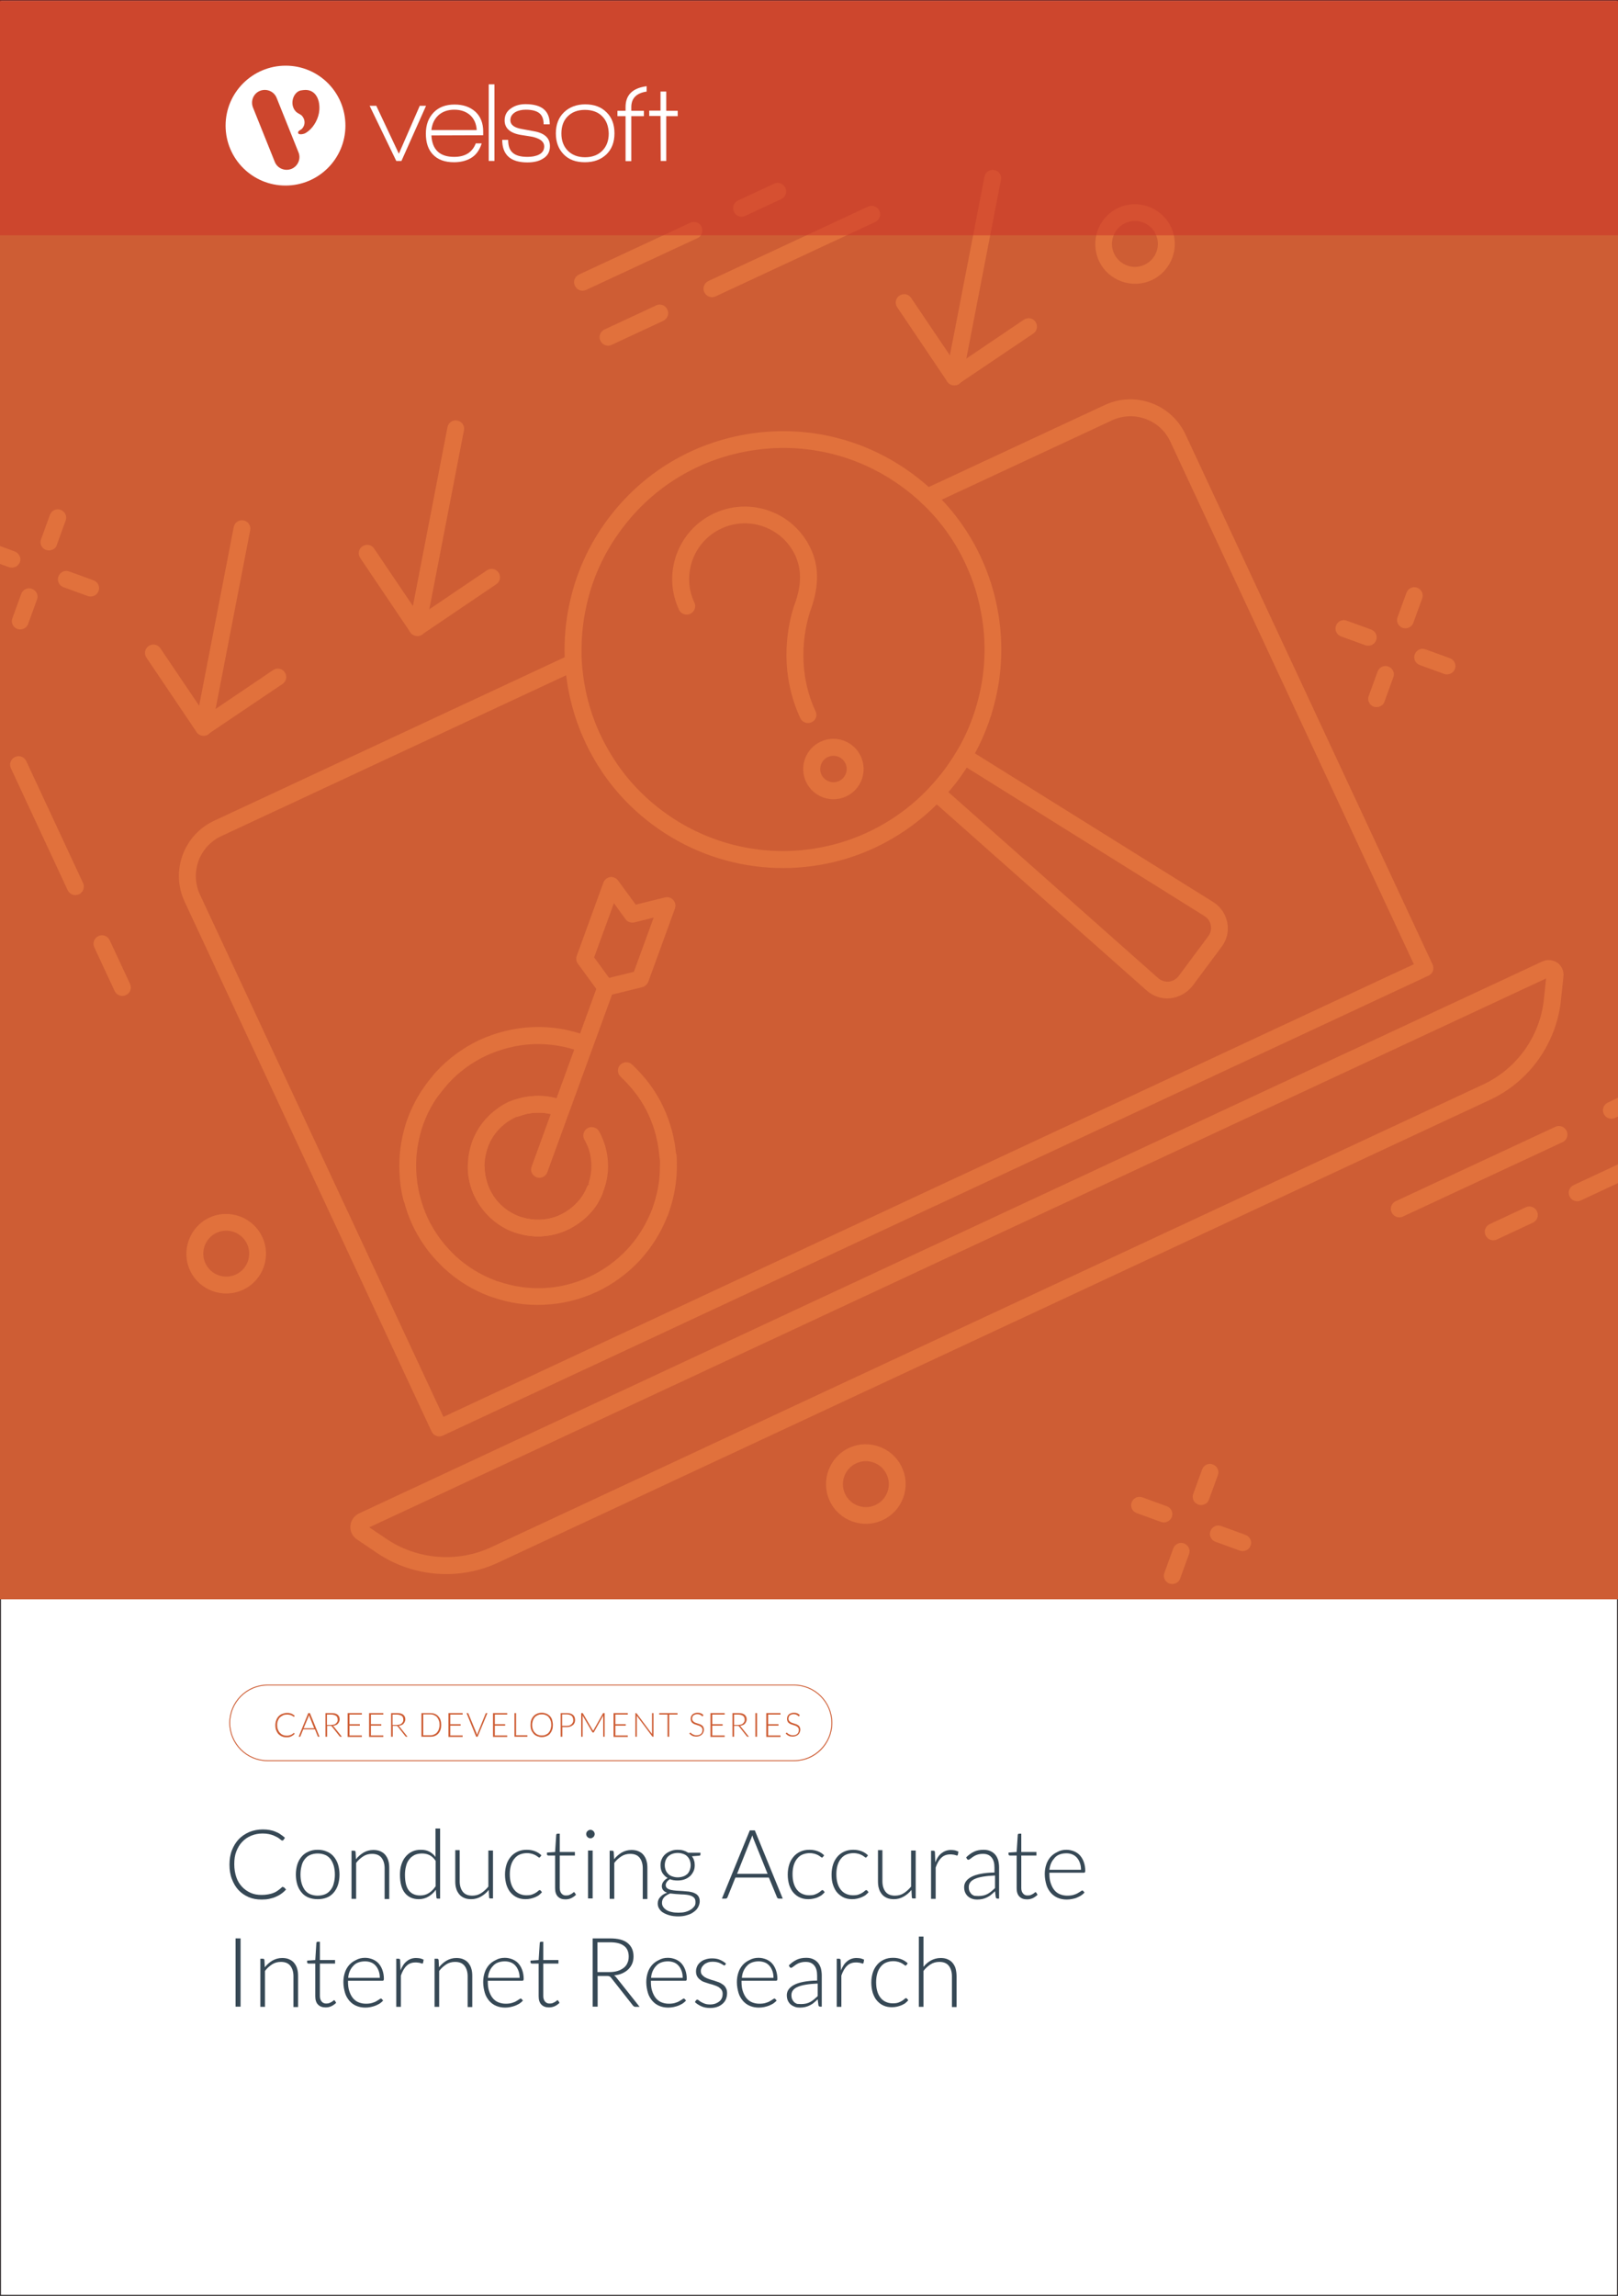 <svg xmlns="http://www.w3.org/2000/svg" x="0px" y="0px" viewBox="0 0 875 1241" style="enable-background:new 0 0 875 1241;"><rect x="0" y="0" width="875" height="1241" fill="#333333" stroke="none"/><defs></defs><style type="text/css"> .st0{fill:#FFFFFF;stroke:#231F20;stroke-miterlimit:10;} .st1{fill:#CE5D34;} .st2{fill:#E1713C;} .st3{fill:#364855;} .st4{fill:#CC3026;fill-opacity:0.5;} .st5{fill:#FFFFFF;} .st6{display:none;}</style><g><g id="Template"><rect y="0" class="st0" width="875" height="1241"></rect></g><g id="Layer_4"><rect y="0.5" class="st1" width="875" height="864"></rect><g><path class="st2" d="M457.6,430.5c-8.1,3.8-17.9,0.3-21.7-7.9c-3.8-8.1-0.3-17.9,7.9-21.7c8.1-3.8,17.9-0.3,21.7,7.9&#10;&#9;&#9;&#9;&#9;&#9;C469.3,417,465.8,426.7,457.6,430.5z M447.7,409.2c-3.6,1.7-5.1,6-3.5,9.5c1.7,3.6,6,5.1,9.5,3.5c3.6-1.7,5.2-6,3.5-9.5&#10;&#9;&#9;&#9;&#9;&#9;C455.6,409.1,451.3,407.6,447.7,409.2z"></path><path class="st2" d="M438.9,390.4c-2.3,1.1-5,0.1-6.1-2.2c-3.2-6.8-5.3-14-6.5-21.4c-3.6-23,3.7-40.9,4-41.7&#10;&#9;&#9;&#9;&#9;&#9;c3.2-9.7,3.1-17.5-0.2-24.8c-3.4-7.3-9.4-12.8-17-15.6c-7.5-2.7-15.7-2.4-23,1c-7.3,3.4-12.8,9.4-15.6,17&#10;&#9;&#9;&#9;&#9;&#9;c-2.7,7.6-2.4,15.8,1,23c1.1,2.3,0.1,5-2.2,6.1c-2.3,1.1-5,0.1-6.1-2.2c-4.4-9.4-4.9-20.1-1.3-30c3.6-9.8,10.8-17.7,20.3-22.1&#10;&#9;&#9;&#9;&#9;&#9;c9.5-4.4,20.1-4.9,30-1.3c9.9,3.6,17.7,10.8,22.2,20.3c4.4,9.4,4.6,19.5,0.5,31.8c-0.2,0.5-6.7,16.7-3.6,37.1&#10;&#9;&#9;&#9;&#9;&#9;c1,6.6,2.9,13,5.7,19C442.2,386.7,441.2,389.4,438.9,390.4z"></path><path class="st2" d="M473.2,458.2c-38.3,17.9-84.6,14.2-120.4-12.5c-13.3-9.9-24.1-22.2-32.1-36.4c-7.3-12.9-12.1-27-14.2-41.8&#10;&#9;&#9;&#9;&#9;&#9;c0,0,0,0,0,0c-0.8-5.6-1.2-10.9-1.2-16.1c0-8.5,0.9-16.8,2.6-24.7c3.5-16.7,10.5-32.3,20.9-46.2c18.9-25.3,46.5-41.7,77.7-46.2&#10;&#9;&#9;&#9;&#9;&#9;c31.2-4.5,62.3,3.4,87.6,22.3c13.8,10.3,25,23.2,33.2,38.3c3.9,7.3,7.1,15,9.4,22.9c1.5,4.9,2.6,10.2,3.5,15.9&#10;&#9;&#9;&#9;&#9;&#9;c2.2,14.8,1.6,29.7-1.8,44.1c-2.7,11.7-7.2,22.9-13.3,33.2c-2,3.5-4.4,7-7.1,10.8c-2.6,3.5-5.4,6.8-8.3,9.9&#10;&#9;&#9;&#9;&#9;&#9;C499,443,486.6,451.9,473.2,458.2z M315.5,366.1c1.9,13.7,6.3,26.7,13.1,38.6c7.4,13.2,17.4,24.5,29.6,33.6&#10;&#9;&#9;&#9;&#9;&#9;c44.6,33.3,106.9,27.8,144.8-13c2.7-2.9,5.3-6,7.7-9.1c2.5-3.4,4.7-6.7,6.6-9.9c5.7-9.6,9.8-19.9,12.3-30.7&#10;&#9;&#9;&#9;&#9;&#9;c3.1-13.3,3.7-27,1.6-40.7c-0.8-5.2-1.9-10.1-3.2-14.6c-2.1-7.3-5.1-14.4-8.7-21.2c-7.5-13.9-17.8-25.8-30.6-35.3&#10;&#9;&#9;&#9;&#9;&#9;c-23.3-17.4-52-24.7-80.8-20.5c-28.8,4.2-54.3,19.3-71.7,42.7c-9.6,12.8-16.1,27.1-19.3,42.6c-1.6,7.3-2.4,14.9-2.4,22.8&#10;&#9;&#9;&#9;&#9;&#9;C314.4,356.1,314.8,361,315.5,366.1z"></path><path class="st2" d="M638.3,538.1c-1.7,0.8-3.5,1.3-5.3,1.5c-4.6,0.5-9.3-1-12.8-4.1L503.3,431.9c-0.9-0.8-1.5-2-1.5-3.2&#10;&#9;&#9;&#9;&#9;&#9;c-0.1-1.2,0.4-2.4,1.2-3.3c2.7-2.9,5.3-6,7.6-9.1c2.4-3.2,4.6-6.5,6.6-9.9c0.6-1.1,1.6-1.8,2.8-2.1c1.2-0.3,2.5-0.1,3.5,0.6&#10;&#9;&#9;&#9;&#9;&#9;l132.6,82.7c4,2.5,6.7,6.5,7.6,11.1c0.9,4.6-0.2,9.3-3,13l-16,21.5C643,535.2,640.8,537,638.3,538.1z M512.8,428.1l113.5,100.6&#10;&#9;&#9;&#9;&#9;&#9;l0,0c1.6,1.4,3.7,2.1,5.8,1.9c2.1-0.2,4-1.3,5.3-3l16-21.5c1.3-1.7,1.8-3.8,1.4-5.9c-0.4-2.1-1.6-3.9-3.4-5l-128.6-80.3&#10;&#9;&#9;&#9;&#9;&#9;c-1.5,2.3-3.1,4.6-4.7,6.8C516.3,423.9,514.6,426,512.8,428.1z"></path><path class="st2" d="M51,322c-1.1,0.5-2.3,0.6-3.5,0.2l-13.2-4.8c-2.4-0.9-3.6-3.5-2.7-5.8c0.9-2.4,3.5-3.6,5.8-2.7l13.2,4.8&#10;&#9;&#9;&#9;&#9;&#9;c2.4,0.9,3.6,3.5,2.7,5.8C52.9,320.6,52,321.5,51,322z"></path><path class="st2" d="M12.9,339.8c-1.1,0.5-2.3,0.6-3.5,0.2c-2.4-0.9-3.6-3.5-2.7-5.8l4.8-13.2c0.9-2.4,3.5-3.6,5.8-2.7&#10;&#9;&#9;&#9;&#9;&#9;c2.4,0.9,3.6,3.5,2.7,5.8l-4.8,13.2C14.8,338.4,14,339.3,12.9,339.8z"></path><path class="st2" d="M28.4,297.1c-1.1,0.5-2.3,0.6-3.5,0.2c-2.4-0.9-3.6-3.5-2.7-5.8l4.8-13.2c0.9-2.4,3.5-3.6,5.8-2.7&#10;&#9;&#9;&#9;&#9;&#9;c2.4,0.9,3.6,3.5,2.7,5.8l-4.8,13.2C30.4,295.8,29.5,296.7,28.4,297.1z"></path><path class="st2" d="M631.4,822.5c-1.1,0.5-2.3,0.6-3.5,0.2l-13.2-4.8c-2.4-0.9-3.6-3.5-2.7-5.8c0.9-2.4,3.5-3.6,5.8-2.7&#10;&#9;&#9;&#9;&#9;&#9;l13.2,4.8c2.4,0.9,3.6,3.5,2.7,5.8C633.3,821.1,632.4,822,631.4,822.5z"></path><path class="st2" d="M674,838c-1.1,0.5-2.3,0.6-3.5,0.2l-13.2-4.8c-2.4-0.9-3.6-3.5-2.7-5.8c0.9-2.4,3.5-3.6,5.8-2.7l13.2,4.8&#10;&#9;&#9;&#9;&#9;&#9;c2.4,0.9,3.6,3.5,2.7,5.8C675.9,836.6,675.1,837.5,674,838z"></path><path class="st2" d="M635.9,855.8c-1.1,0.5-2.3,0.6-3.5,0.2c-2.4-0.9-3.6-3.5-2.7-5.8l4.8-13.2c0.9-2.4,3.5-3.6,5.8-2.7&#10;&#9;&#9;&#9;&#9;&#9;c2.4,0.9,3.6,3.5,2.7,5.8l-4.8,13.2C637.9,854.4,637,855.3,635.9,855.8z"></path><path class="st2" d="M651.5,813.1c-1.1,0.5-2.3,0.6-3.5,0.2c-2.4-0.9-3.6-3.5-2.7-5.8l4.8-13.2c0.9-2.4,3.5-3.6,5.8-2.7&#10;&#9;&#9;&#9;&#9;&#9;c2.4,0.9,3.6,3.5,2.7,5.8l-4.8,13.2C653.4,811.8,652.5,812.7,651.5,813.1z"></path><path class="st2" d="M741.9,348.6c-1.1,0.5-2.3,0.6-3.5,0.2l-13.2-4.8c-2.4-0.9-3.6-3.5-2.7-5.8c0.9-2.4,3.5-3.6,5.8-2.7&#10;&#9;&#9;&#9;&#9;&#9;l13.2,4.8c2.4,0.9,3.6,3.5,2.7,5.8C743.8,347.2,742.9,348.1,741.9,348.6z"></path><path class="st2" d="M784.5,364.1c-1.1,0.5-2.3,0.6-3.5,0.2l-13.2-4.8c-2.4-0.9-3.6-3.5-2.7-5.8c0.9-2.4,3.5-3.6,5.8-2.7&#10;&#9;&#9;&#9;&#9;&#9;l13.2,4.8c2.4,0.9,3.6,3.5,2.7,5.8C786.4,362.7,785.6,363.6,784.5,364.1z"></path><path class="st2" d="M746.4,381.8c-1.1,0.5-2.3,0.6-3.5,0.2c-2.4-0.9-3.6-3.5-2.7-5.8L745,363c0.9-2.4,3.5-3.6,5.8-2.7&#10;&#9;&#9;&#9;&#9;&#9;c2.4,0.9,3.6,3.5,2.7,5.8l-4.8,13.2C748.4,380.4,747.5,381.3,746.4,381.8z"></path><path class="st2" d="M762,339.2c-1.1,0.5-2.3,0.6-3.5,0.2c-2.4-0.9-3.6-3.5-2.7-5.8l4.8-13.2c0.9-2.4,3.5-3.6,5.8-2.7&#10;&#9;&#9;&#9;&#9;&#9;c2.4,0.9,3.6,3.5,2.7,5.8l-4.8,13.2C763.9,337.8,763,338.7,762,339.2z"></path><path class="st2" d="M42.7,483.4c-2.3,1.1-5,0.1-6.1-2.2L5.9,415.3c-1.1-2.3-0.1-5,2.2-6.1c2.3-1.1,5-0.1,6.1,2.2l30.7,65.9&#10;&#9;&#9;&#9;&#9;&#9;C46,479.6,45,482.3,42.7,483.4z"></path><path class="st2" d="M68.1,537.9c-2.3,1.1-5,0.1-6.1-2.2l-11-23.6c-1.1-2.3-0.1-5,2.2-6.1c2.3-1.1,5-0.1,6.1,2.2l11,23.6&#10;&#9;&#9;&#9;&#9;&#9;C71.4,534.2,70.4,536.9,68.1,537.9z"></path><path class="st2" d="M622.9,151.4c-10.8,5-23.6,0.3-28.6-10.4c-5-10.8-0.3-23.6,10.4-28.6s23.6-0.3,28.6,10.4&#10;&#9;&#9;&#9;&#9;&#9;C638.3,133.5,633.7,146.3,622.9,151.4z M608.5,120.6c-6.2,2.9-8.9,10.3-6,16.5c2.9,6.2,10.3,8.9,16.5,6c6.2-2.9,8.9-10.3,6-16.5&#10;&#9;&#9;&#9;&#9;&#9;C622.2,120.4,614.7,117.7,608.5,120.6z"></path><path class="st2" d="M477.3,821.7c-10.8,5-23.6,0.3-28.6-10.4c-5-10.8-0.3-23.6,10.4-28.6c10.8-5,23.6-0.3,28.6,10.4&#10;&#9;&#9;&#9;&#9;&#9;C492.8,803.9,488.1,816.7,477.3,821.7z M463,791c-6.2,2.9-8.9,10.3-6,16.5c2.9,6.2,10.3,8.9,16.5,6c6.2-2.9,8.9-10.3,6-16.5&#10;&#9;&#9;&#9;&#9;&#9;C476.6,790.8,469.2,788.1,463,791z"></path><path class="st2" d="M131.4,697.2c-10.8,5-23.6,0.3-28.6-10.4s-0.3-23.6,10.4-28.6c10.8-5,23.6-0.3,28.6,10.4&#10;&#9;&#9;&#9;&#9;&#9;C146.9,679.3,142.2,692.2,131.4,697.2z M117.1,666.4c-6.2,2.9-8.9,10.3-6,16.5c2.9,6.2,10.3,8.9,16.5,6c6.2-2.9,8.9-10.3,6-16.5&#10;&#9;&#9;&#9;&#9;&#9;C130.7,666.2,123.3,663.5,117.1,666.4z"></path><path class="st2" d="M473.3,120l-86.3,40.2c-2.3,1.1-5,0.1-6.1-2.2c-1.1-2.3-0.1-5,2.2-6.1l86.3-40.2c2.3-1.1,5-0.1,6.1,2.2&#10;&#9;&#9;&#9;&#9;&#9;S475.6,118.9,473.3,120z"></path><path class="st2" d="M358.7,173.4l-27.9,13c-2.3,1.1-5,0.1-6.1-2.2c-1.1-2.3-0.1-5,2.2-6.1l27.9-13c2.3-1.1,5-0.1,6.1,2.2&#10;&#9;&#9;&#9;&#9;&#9;C362,169.6,361,172.3,358.7,173.4z"></path><path class="st2" d="M377.2,128.7l-60.2,28c-2.3,1.1-5,0.1-6.1-2.2c-1.1-2.3-0.1-5,2.2-6.1l60.2-28c2.3-1.1,5-0.1,6.1,2.2&#10;&#9;&#9;&#9;&#9;&#9;C380.4,125,379.5,127.7,377.2,128.7z"></path><path class="st2" d="M422.5,107.6l-19.5,9.1c-2.3,1.1-5,0.1-6.1-2.2c-1.1-2.3-0.1-5,2.2-6.1l19.5-9.1c2.3-1.1,5-0.1,6.1,2.2&#10;&#9;&#9;&#9;&#9;&#9;S424.8,106.6,422.5,107.6z"></path><path class="st2" d="M845,617.4l-86.3,40.2c-2.3,1.1-5,0.1-6.1-2.2c-1.1-2.3-0.1-5,2.2-6.1l86.3-40.2c2.3-1.1,5-0.1,6.1,2.2&#10;&#9;&#9;&#9;&#9;&#9;C848.3,613.6,847.3,616.4,845,617.4z"></path><path class="st2" d="M829,660.9l-19.5,9.1c-2.3,1.1-5,0.1-6.1-2.2c-1.1-2.3-0.1-5,2.2-6.1l19.5-9.1c2.3-1.1,5-0.1,6.1,2.2&#10;&#9;&#9;&#9;&#9;&#9;C832.3,657.1,831.3,659.8,829,660.9z"></path><path class="st2" d="M772.5,527.4L239.5,776c-2.3,1.1-5,0.1-6.1-2.2L99.8,487.3c-7.6-16.4-0.5-35.9,15.9-43.6l189.8-88.5&#10;&#9;&#9;&#9;&#9;&#9;c2.3-1.1,5-0.1,6.1,2.2c1.1,2.3,0.1,5-2.2,6.1l-189.8,88.5c-11.8,5.5-17,19.6-11.5,31.5l131.7,282.4l524.8-244.7L632.9,238.7&#10;&#9;&#9;&#9;&#9;&#9;c-5.5-11.8-19.6-17-31.5-11.5l-97.9,45.6c-2.3,1.1-5,0.1-6.1-2.2c-1.1-2.3-0.1-5,2.2-6.1l97.9-45.6c16.4-7.6,35.9-0.5,43.6,15.9&#10;&#9;&#9;&#9;&#9;&#9;l133.6,286.5C775.8,523.7,774.8,526.4,772.5,527.4z"></path><path class="st2" d="M806,594.4L269.3,844.7c-21,9.8-46,7.8-65.2-5.1l-11.1-7.5c-2.4-1.6-3.8-4.4-3.5-7.3c0.2-2.9,2-5.4,4.6-6.7&#10;&#9;&#9;&#9;&#9;&#9;l640-298.4c2.6-1.2,5.7-0.9,8.1,0.7c2.4,1.7,3.6,4.5,3.3,7.4l-1.4,13.3C841.5,564.2,827,584.6,806,594.4z M199.7,825.6l9.5,6.4&#10;&#9;&#9;&#9;&#9;&#9;c16.6,11.1,38.2,12.8,56.3,4.4l536.6-250.2c18.1-8.4,30.7-26,32.8-45.9l1.2-11.4L199.7,825.6z"></path><path class="st2" d="M224.7,652c-0.2,0.1-0.5,0.2-0.8,0.3c-2.4,0.6-4.9-0.8-5.6-3.2c-1.4-5.1-2.1-10.5-2.3-15.8&#10;&#9;&#9;&#9;&#9;&#9;c-0.3-7.4,0.5-14.7,2.3-21.7c0.6-2.5,1.4-5.1,2.4-7.7c2.2-5.7,5-11.1,8.5-16.1c1.6-2.3,3.3-4.5,5.3-6.8c1.7-1.9,4.5-2.1,6.4-0.4&#10;&#9;&#9;&#9;&#9;&#9;c1.9,1.7,2.1,4.5,0.4,6.4c-1.7,2-3.3,4-4.7,5.9c-3.1,4.4-5.6,9.2-7.4,14.1c-0.9,2.4-1.6,4.6-2.1,6.8c-1.6,6.2-2.3,12.6-2,19.1&#10;&#9;&#9;&#9;&#9;&#9;c0.2,4.7,0.9,9.3,2,13.8C227.7,648.8,226.6,651.1,224.7,652z"></path><path class="st2" d="M317.7,568.5c-1.1,0.5-2.3,0.6-3.5,0.1c-8.3-3.1-17-4.5-25.8-4.2c-8.9,0.4-17.5,2.6-25.4,6.2&#10;&#9;&#9;&#9;&#9;&#9;c-7.7,3.6-14.6,8.6-20.4,14.9c-0.4,0.4-0.7,0.8-1.1,1.2c-1.6,1.9-4.5,2.2-6.4,0.6c-1.9-1.6-2.2-4.5-0.6-6.4&#10;&#9;&#9;&#9;&#9;&#9;c0.5-0.6,1-1.1,1.5-1.7c6.6-7.1,14.4-12.8,23.2-17c9-4.1,18.8-6.6,28.9-7c10.1-0.4,20,1.2,29.4,4.8c2.4,0.9,3.5,3.5,2.7,5.9&#10;&#9;&#9;&#9;&#9;&#9;C319.6,567.1,318.8,568,317.7,568.5z"></path><path class="st2" d="M363.1,629.1c-0.5,0.2-1,0.4-1.6,0.4c-2.5,0.2-4.7-1.7-4.9-4.2c-0.6-7.9-2.6-15.7-6-23&#10;&#9;&#9;&#9;&#9;&#9;c-1.6-3.4-3.6-6.9-6.1-10.3c-2.6-3.5-5.6-6.9-8.9-10c-1.8-1.7-1.9-4.6-0.2-6.4c1.7-1.8,4.6-1.9,6.4-0.2&#10;&#9;&#9;&#9;&#9;&#9;c3.7,3.5,7.1,7.3,10.1,11.4c2.8,3.9,5.1,7.9,6.9,11.8c3.9,8.4,6.2,17.2,6.9,26.2C365.9,626.6,364.8,628.3,363.1,629.1z"></path><path class="st2" d="M304.7,603.2c-1.1,0.5-2.3,0.6-3.5,0.1c-3.6-1.4-7.4-2-11.3-1.8c-3.1,0.1-6.1,0.7-8.9,1.8&#10;&#9;&#9;&#9;&#9;&#9;c-2.4,0.9-5-0.3-5.9-2.7c-0.9-2.4,0.3-5,2.7-5.9c3.7-1.4,7.6-2.1,11.7-2.3c5.1-0.2,10.1,0.6,14.9,2.4c2.4,0.9,3.5,3.5,2.7,5.9&#10;&#9;&#9;&#9;&#9;&#9;C306.6,601.8,305.7,602.7,304.7,603.2z"></path><path class="st2" d="M304.7,603.2c-1.1,0.5-2.3,0.6-3.5,0.1c-3.6-1.4-7.4-2-11.3-1.8c-3.1,0.1-6.1,0.7-8.9,1.8&#10;&#9;&#9;&#9;&#9;&#9;c-2.4,0.9-5-0.3-5.9-2.7c-0.9-2.4,0.3-5,2.7-5.9c3.7-1.4,7.6-2.1,11.7-2.3c5.1-0.2,10.1,0.6,14.9,2.4c2.4,0.9,3.5,3.5,2.7,5.9&#10;&#9;&#9;&#9;&#9;&#9;C306.6,601.8,305.7,602.7,304.7,603.2z"></path><path class="st2" d="M293.7,636.2c-1.1,0.5-2.3,0.6-3.5,0.2c-2.4-0.9-3.6-3.5-2.7-5.8l35.8-98.3c0.9-2.4,3.5-3.6,5.8-2.7&#10;&#9;&#9;&#9;&#9;&#9;c2.4,0.9,3.6,3.5,2.7,5.8L296,633.6C295.6,634.8,294.7,635.7,293.7,636.2z"></path><path class="st2" d="M348.2,533.3c-0.3,0.1-0.5,0.2-0.8,0.3l-18.7,4.6c-1.8,0.4-3.7-0.2-4.8-1.7l-11.4-15.6&#10;&#9;&#9;&#9;&#9;&#9;c-0.9-1.2-1.1-2.8-0.6-4.2l14.4-39.6c0.6-1.6,2-2.7,3.6-3c1.7-0.2,3.3,0.5,4.3,1.8l9.6,13.1l15.8-3.9c1.6-0.4,3.4,0.1,4.5,1.4&#10;&#9;&#9;&#9;&#9;&#9;c1.1,1.3,1.5,3,0.9,4.6l-14.4,39.6C350.1,531.9,349.2,532.8,348.2,533.3z M329.4,528.6l13.4-3.3l10.7-29.3l-10.4,2.6&#10;&#9;&#9;&#9;&#9;&#9;c-1.8,0.4-3.7-0.2-4.8-1.7l-6.3-8.7l-10.7,29.3L329.4,528.6z"></path><path class="st2" d="M259.5,635.7c-0.5,0.3-1.2,0.4-1.8,0.4c-2.5,0.1-4.6-1.9-4.7-4.4c-0.1-2.3,0.1-4.5,0.4-6.9&#10;&#9;&#9;&#9;&#9;&#9;c0.4-2.8,1.1-5.5,2-8c1.9-4.9,4.5-9,7.7-12.4c1.4-1.6,3-3,4.7-4.3c2.9-2.3,6.2-4.3,10.1-5.6c2.4-0.8,5,0.4,5.8,2.8&#10;&#9;&#9;&#9;&#9;&#9;c0.8,2.4-0.4,4.9-2.8,5.8c-0.8,0.3-1.5,0.6-2.2,0.9c-1.9,0.9-3.7,2-5.4,3.3c-1.3,1-2.4,2-3.5,3.2c-2.5,2.6-4.4,5.7-5.7,9&#10;&#9;&#9;&#9;&#9;&#9;c-0.1,0.2-0.2,0.4-0.2,0.6c-0.7,1.8-1.2,3.8-1.5,5.9c-0.3,1.8-0.4,3.6-0.3,5.3C262.2,633.4,261.1,635,259.5,635.7z"></path><path class="st2" d="M323.6,647.6c-1.2,0.5-2.5,0.6-3.8,0c-2.3-1-3.3-3.7-2.3-6c0.1-0.3,0.3-0.6,0.4-1l4.6,0.7l-4.3-1.4&#10;&#9;&#9;&#9;&#9;&#9;c1.2-3.7,1.7-7.1,1.6-10.7c-0.1-1.5-0.3-3.2-0.6-5c-0.4-2-1.1-4.1-2.1-6.1c-0.3-0.7-0.7-1.4-1.1-2.1c-1.2-2.2-0.4-5,1.8-6.2&#10;&#9;&#9;&#9;&#9;&#9;c2.2-1.2,5-0.4,6.2,1.8c0.5,0.8,0.9,1.7,1.3,2.6c1.2,2.6,2.1,5.3,2.7,8.1c0.5,2.4,0.7,4.5,0.8,6.6c0.2,4.7-0.5,9.1-1.9,13.3&#10;&#9;&#9;&#9;&#9;&#9;c-0.1,0.5-0.3,0.9-0.5,1.4c-0.3,0.8-0.5,1.3-0.8,1.8C325.3,646.3,324.5,647.1,323.6,647.6z"></path><path class="st2" d="M306.7,664.9c-4.4,2-9.2,3.2-14.2,3.4c-4.3,0.2-8.6-0.4-12.6-1.6c-0.7-0.2-1.6-0.5-2.5-0.8&#10;&#9;&#9;&#9;&#9;&#9;c-4.5-1.7-8.6-4.3-12.2-7.6c-3.6-3.4-6.5-7.3-8.6-11.7c-2.2-4.6-3.4-9.5-3.6-14.6c-0.1-2.5,1.9-4.6,4.4-4.7&#10;&#9;&#9;&#9;&#9;&#9;c2.5-0.1,4.6,1.9,4.7,4.4c0.2,3.9,1.1,7.6,2.7,11.1c1.6,3.4,3.8,6.4,6.5,8.9c2.7,2.5,6,4.5,9.4,5.8c0.6,0.3,1.1,0.4,1.6,0.5&#10;&#9;&#9;&#9;&#9;&#9;c3.3,1,6.4,1.4,9.7,1.3c4-0.2,7.7-1,11.1-2.7c3.4-1.6,6.4-3.8,8.9-6.5c1.4-1.5,2.5-2.9,3.4-4.4c0.7-1.1,1.4-2.4,1.9-3.7&#10;&#9;&#9;&#9;&#9;&#9;c0.9-2.3,3.5-3.5,5.9-2.6c2.3,0.9,3.5,3.6,2.6,5.9c-0.8,2-1.8,3.7-2.6,5.2c-1.2,2-2.7,3.9-4.5,5.8&#10;&#9;&#9;&#9;&#9;&#9;C315.4,659.8,311.3,662.7,306.7,664.9z"></path><path class="st2" d="M322.5,698.4c-9,4.2-18.6,6.5-28.6,6.9c-9.2,0.4-18.3-0.9-27-3.9c-0.4-0.1-1.1-0.3-1.8-0.6&#10;&#9;&#9;&#9;&#9;&#9;c0,0-0.6-0.2-0.6-0.2c-9.1-3.4-17.3-8.5-24.4-15.1c-0.6-0.5-1.1-1-1.6-1.6c-6.3-6.1-11.5-13.4-15.4-21.6&#10;&#9;&#9;&#9;&#9;&#9;c-2-4.3-3.6-8.8-4.7-13.3c-0.6-2.4,0.9-4.9,3.3-5.5c2.4-0.6,4.9,0.9,5.5,3.3c1,3.9,2.3,7.8,4.1,11.6c3.4,7.2,8,13.6,13.6,19.1&#10;&#9;&#9;&#9;&#9;&#9;c0.5,0.5,0.9,0.9,1.3,1.3c6.3,5.8,13.5,10.3,21.5,13.3l0.6,0.2c0.4,0.2,0.8,0.3,1.2,0.4c8,2.7,15.9,3.9,24,3.6&#10;&#9;&#9;&#9;&#9;&#9;c8.9-0.3,17.4-2.5,25.4-6.2c7.8-3.7,14.6-8.7,20.4-14.9c4.6-5,8.3-10.5,11.1-16.4c0.7-1.4,1.4-2.9,1.9-4.4&#10;&#9;&#9;&#9;&#9;&#9;c0.1-0.2,0.2-0.4,0.3-0.6c0.2-0.5,0.4-1,0.5-1.5c1.8-5.2,3-10.4,3.5-15.7c0.2-2.6,0.3-5.1,0.3-7.5c0-0.5,0-0.8,0-1.1&#10;&#9;&#9;&#9;&#9;&#9;c0-1-0.1-1.8-0.1-2.6c-0.2-2.5,1.7-4.7,4.2-4.9c2.5-0.2,4.7,1.7,4.9,4.2c0.1,1,0.1,1.9,0.1,2.8c0,0.4,0.1,0.9,0,1.5&#10;&#9;&#9;&#9;&#9;&#9;c0.1,2.6,0,5.4-0.3,8.4c-0.6,6.1-1.9,12-3.9,17.7c-0.1,0.4-0.4,1.1-0.6,1.7c-0.1,0.4-0.2,0.7-0.4,0.9c-0.7,1.8-1.4,3.4-2.2,5&#10;&#9;&#9;&#9;&#9;&#9;c-3.1,6.6-7.4,12.9-12.6,18.6c-6.6,7.1-14.4,12.8-23.2,17C322.7,698.3,322.6,698.4,322.5,698.4z"></path><path class="st2" d="M306.7,664.9c-4.4,2-9.2,3.2-14.2,3.4c-4.3,0.2-8.6-0.4-12.6-1.6c-0.7-0.2-1.6-0.5-2.5-0.8&#10;&#9;&#9;&#9;&#9;&#9;c-4.5-1.7-8.6-4.3-12.2-7.6c-3.6-3.4-6.5-7.3-8.6-11.7c-2.2-4.6-3.4-9.5-3.6-14.6c-0.1-2.5,1.9-4.6,4.4-4.7&#10;&#9;&#9;&#9;&#9;&#9;c2.5-0.1,4.6,1.9,4.7,4.4c0.2,3.9,1.1,7.6,2.7,11.1c1.6,3.4,3.8,6.4,6.5,8.9c2.7,2.5,6,4.5,9.4,5.8c0.6,0.3,1.1,0.4,1.6,0.5&#10;&#9;&#9;&#9;&#9;&#9;c3.3,1,6.4,1.4,9.7,1.3c4-0.2,7.7-1,11.1-2.7c3.4-1.6,6.4-3.8,8.9-6.5c1.4-1.5,2.5-2.9,3.4-4.4c0.7-1.1,1.4-2.4,1.9-3.7&#10;&#9;&#9;&#9;&#9;&#9;c0.9-2.3,3.5-3.5,5.9-2.6c2.3,0.9,3.5,3.6,2.6,5.9c-0.8,2-1.8,3.7-2.6,5.2c-1.2,2-2.7,3.9-4.5,5.8&#10;&#9;&#9;&#9;&#9;&#9;C315.4,659.8,311.3,662.7,306.7,664.9z"></path><path class="st2" d="M112,397.3c-0.8,0.4-1.8,0.5-2.8,0.3c-2.5-0.5-4.1-2.9-3.6-5.3l20.8-107.4c0.5-2.5,2.9-4.1,5.3-3.6&#10;&#9;&#9;&#9;&#9;&#9;c2.5,0.5,4.1,2.9,3.6,5.3L114.5,394C114.2,395.5,113.3,396.7,112,397.3z"></path><path class="st2" d="M112,397.3c-2,0.9-4.4,0.3-5.7-1.6l-27.1-40.2c-1.4-2.1-0.9-4.9,1.2-6.3c2.1-1.4,4.9-0.9,6.3,1.2l24.6,36.4&#10;&#9;&#9;&#9;&#9;&#9;l36.4-24.6c2.1-1.4,4.9-0.9,6.3,1.2c1.4,2.1,0.9,4.9-1.2,6.3l-40.2,27.1C112.4,397.1,112.2,397.2,112,397.3z"></path><path class="st2" d="M227.6,343.4c-0.8,0.4-1.8,0.5-2.8,0.3c-2.5-0.5-4.1-2.9-3.6-5.3L242,230.9c0.5-2.5,2.9-4.1,5.3-3.6&#10;&#9;&#9;&#9;&#9;&#9;c2.5,0.5,4.1,2.9,3.6,5.3l-20.8,107.4C229.9,341.6,228.9,342.8,227.6,343.4z"></path><path class="st2" d="M227.6,343.4c-2,0.9-4.4,0.3-5.7-1.6l-27.1-40.2c-1.4-2.1-0.9-4.9,1.2-6.3c2.1-1.4,4.9-0.9,6.3,1.2&#10;&#9;&#9;&#9;&#9;&#9;l24.6,36.4l36.4-24.6c2.1-1.4,4.9-0.9,6.3,1.2c1.4,2.1,0.9,4.9-1.2,6.3L228.2,343C228,343.1,227.8,343.3,227.6,343.4z"></path><path class="st2" d="M518,207.9c-0.8,0.4-1.8,0.5-2.8,0.3c-2.5-0.5-4.1-2.9-3.6-5.3l20.8-107.4c0.5-2.5,2.9-4.1,5.3-3.6&#10;&#9;&#9;&#9;&#9;&#9;c2.5,0.5,4.1,2.9,3.6,5.3l-20.8,107.4C520.3,206.1,519.3,207.3,518,207.9z"></path><path class="st2" d="M518,207.9c-2,0.9-4.4,0.3-5.7-1.6l-27.1-40.2c-1.4-2.1-0.9-4.9,1.2-6.3c2.1-1.4,4.9-0.9,6.3,1.2l24.6,36.4&#10;&#9;&#9;&#9;&#9;&#9;l36.4-24.6c2.1-1.4,4.9-0.9,6.3,1.2c1.4,2.1,0.9,4.9-1.2,6.3l-40.2,27.1C518.5,207.7,518.3,207.8,518,207.9z"></path><path class="st2" d="M8,298.1l-8.1-3v9.7l5,1.8c1.2,0.4,2.4,0.3,3.5-0.2c1.1-0.5,1.9-1.4,2.4-2.6C11.6,301.6,10.3,299,8,298.1z"></path><path class="st2" d="M875,593.4l-5.5,2.6c-2.3,1.1-3.3,3.8-2.2,6.1c1.1,2.3,3.8,3.3,6.1,2.2l1.7-0.8V593.4z"></path><path class="st2" d="M875,629.4l-24,11.2c-2.3,1.1-3.3,3.8-2.2,6.1c1.1,2.3,3.8,3.3,6.1,2.2l20.1-9.4V629.4z"></path></g><path class="st1" d="M429.5,952H144.7c-11.4,0-20.7-9.3-20.7-20.7s9.3-20.7,20.7-20.7h284.7c11.4,0,20.7,9.3,20.7,20.7&#10;&#9;&#9;&#9;&#9;S440.9,952,429.5,952z M144.7,911.1c-11.1,0-20.2,9.1-20.2,20.2c0,11.1,9.1,20.2,20.2,20.2h284.7c11.1,0,20.2-9.1,20.2-20.2&#10;&#9;&#9;&#9;&#9;c0-11.1-9.1-20.2-20.2-20.2H144.7z"></path><g><path class="st3" d="M153.3,1020.1c0.2,0,0.3,0.1,0.4,0.2l1,1.1c-0.8,0.8-1.6,1.6-2.5,2.2c-0.9,0.7-1.9,1.2-3,1.7&#10;&#9;&#9;&#9;&#9;&#9;c-1.1,0.5-2.2,0.8-3.5,1.1s-2.7,0.4-4.2,0.4c-2.6,0-4.9-0.4-7-1.3c-2.1-0.9-4-2.2-5.5-3.8c-1.5-1.6-2.7-3.6-3.6-6&#10;&#9;&#9;&#9;&#9;&#9;c-0.9-2.3-1.3-4.9-1.3-7.8c0-2.8,0.4-5.4,1.3-7.7c0.9-2.3,2.1-4.3,3.7-6c1.6-1.7,3.5-2.9,5.7-3.9c2.2-0.9,4.7-1.4,7.3-1.4&#10;&#9;&#9;&#9;&#9;&#9;c1.3,0,2.6,0.1,3.7,0.3c1.1,0.2,2.2,0.5,3.1,0.9c1,0.4,1.9,0.8,2.7,1.4c0.9,0.6,1.7,1.2,2.5,1.9l-0.8,1.2&#10;&#9;&#9;&#9;&#9;&#9;c-0.1,0.2-0.4,0.3-0.7,0.3c-0.2,0-0.4-0.1-0.6-0.3c-0.2-0.2-0.6-0.4-0.9-0.7c-0.4-0.3-0.8-0.6-1.4-0.9s-1.2-0.6-1.9-0.9&#10;&#9;&#9;&#9;&#9;&#9;s-1.6-0.5-2.5-0.7c-1-0.2-2-0.3-3.3-0.3c-2.2,0-4.3,0.4-6.2,1.2s-3.5,1.9-4.8,3.3c-1.4,1.4-2.4,3.2-3.2,5.2&#10;&#9;&#9;&#9;&#9;&#9;c-0.8,2-1.1,4.3-1.1,6.9c0,2.6,0.4,4.9,1.1,7c0.7,2.1,1.8,3.8,3.1,5.2c1.3,1.4,2.9,2.5,4.7,3.3c1.8,0.8,3.7,1.1,5.9,1.1&#10;&#9;&#9;&#9;&#9;&#9;c1.3,0,2.5-0.1,3.5-0.3s2-0.4,2.9-0.8c0.9-0.3,1.7-0.8,2.4-1.3c0.7-0.5,1.5-1.1,2.2-1.8c0.1-0.1,0.2-0.1,0.2-0.2&#10;&#9;&#9;&#9;&#9;&#9;C153.1,1020.1,153.2,1020.1,153.3,1020.1z"></path><path class="st3" d="M171.8,999.9c1.9,0,3.5,0.3,5,1c1.5,0.6,2.7,1.5,3.7,2.7c1,1.2,1.8,2.6,2.3,4.2s0.8,3.5,0.8,5.5&#10;&#9;&#9;&#9;&#9;&#9;s-0.3,3.9-0.8,5.5s-1.3,3-2.3,4.2c-1,1.2-2.2,2.1-3.7,2.7s-3.1,0.9-5,0.9c-1.9,0-3.5-0.3-5-0.9c-1.5-0.6-2.7-1.5-3.7-2.7&#10;&#9;&#9;&#9;&#9;&#9;c-1-1.2-1.8-2.6-2.3-4.2c-0.5-1.6-0.8-3.5-0.8-5.5s0.3-3.9,0.8-5.5c0.5-1.6,1.3-3,2.3-4.2c1-1.2,2.3-2.1,3.7-2.7&#10;&#9;&#9;&#9;&#9;&#9;C168.3,1000.2,169.9,999.9,171.8,999.9z M171.8,1024.7c1.5,0,2.9-0.3,4.1-0.8s2.1-1.3,2.9-2.3c0.8-1,1.4-2.2,1.7-3.6&#10;&#9;&#9;&#9;&#9;&#9;c0.4-1.4,0.6-3,0.6-4.7c0-1.7-0.2-3.3-0.6-4.7c-0.4-1.4-1-2.6-1.7-3.6c-0.8-1-1.7-1.8-2.9-2.3c-1.2-0.5-2.5-0.8-4.1-0.8&#10;&#9;&#9;&#9;&#9;&#9;c-1.5,0-2.9,0.3-4.1,0.8c-1.2,0.5-2.1,1.3-2.9,2.3c-0.8,1-1.4,2.2-1.7,3.6c-0.4,1.4-0.6,3-0.6,4.7c0,1.7,0.2,3.3,0.6,4.7&#10;&#9;&#9;&#9;&#9;&#9;s1,2.6,1.7,3.6c0.8,1,1.7,1.8,2.9,2.3C168.9,1024.4,170.3,1024.7,171.8,1024.7z"></path><path class="st3" d="M190.1,1026.3v-25.9h1.4c0.5,0,0.7,0.2,0.8,0.7l0.2,3.9c1.2-1.5,2.6-2.7,4.1-3.6c1.6-0.9,3.3-1.4,5.3-1.4&#10;&#9;&#9;&#9;&#9;&#9;c1.4,0,2.7,0.2,3.8,0.7c1.1,0.5,2,1.1,2.7,2s1.3,1.9,1.6,3.1c0.4,1.2,0.5,2.6,0.5,4.1v16.6H208v-16.6c0-2.4-0.6-4.3-1.7-5.7&#10;&#9;&#9;&#9;&#9;&#9;c-1.1-1.4-2.8-2.1-5.1-2.1c-1.7,0-3.3,0.4-4.7,1.3s-2.8,2.1-3.9,3.6v19.4H190.1z"></path><path class="st3" d="M236.7,1026.3c-0.4,0-0.7-0.2-0.7-0.7l-0.3-4.1c-1.1,1.6-2.5,2.8-4,3.7c-1.5,0.9-3.3,1.4-5.2,1.4&#10;&#9;&#9;&#9;&#9;&#9;c-3.2,0-5.7-1.1-7.5-3.3c-1.8-2.2-2.7-5.5-2.7-9.9c0-1.9,0.2-3.7,0.7-5.3c0.5-1.6,1.2-3.1,2.2-4.3c1-1.2,2.1-2.2,3.6-2.9&#10;&#9;&#9;&#9;&#9;&#9;c1.4-0.7,3-1,4.8-1c1.8,0,3.3,0.3,4.6,1c1.3,0.7,2.4,1.6,3.3,2.9v-15.4h2.5v37.9H236.7z M227.2,1024.6c1.7,0,3.3-0.4,4.7-1.3&#10;&#9;&#9;&#9;&#9;&#9;s2.6-2.1,3.7-3.7v-13.7c-1-1.5-2.1-2.5-3.3-3.1s-2.6-0.9-4.1-0.9s-2.9,0.3-4,0.8c-1.1,0.6-2.1,1.3-2.9,2.4&#10;&#9;&#9;&#9;&#9;&#9;c-0.8,1-1.4,2.2-1.7,3.6c-0.4,1.4-0.6,3-0.6,4.7c0,3.9,0.7,6.7,2.1,8.5C222.5,1023.7,224.6,1024.6,227.2,1024.6z"></path><path class="st3" d="M248.6,1000.3v16.6c0,2.4,0.6,4.3,1.7,5.7s2.8,2.1,5.1,2.1c1.7,0,3.3-0.4,4.7-1.3s2.8-2.1,4-3.6v-19.5h2.5&#10;&#9;&#9;&#9;&#9;&#9;v25.9h-1.4c-0.5,0-0.7-0.2-0.7-0.7l-0.2-3.9c-1.2,1.5-2.6,2.7-4.2,3.6c-1.6,0.9-3.3,1.4-5.3,1.4c-1.4,0-2.7-0.2-3.8-0.7&#10;&#9;&#9;&#9;&#9;&#9;s-2-1.1-2.7-2c-0.7-0.9-1.3-1.9-1.6-3.1c-0.4-1.2-0.5-2.6-0.5-4.1v-16.6H248.6z"></path><path class="st3" d="M292.1,1003.8c-0.1,0.1-0.2,0.2-0.2,0.2c-0.1,0.1-0.2,0.1-0.3,0.1c-0.2,0-0.4-0.1-0.7-0.4&#10;&#9;&#9;&#9;&#9;&#9;c-0.3-0.2-0.7-0.5-1.2-0.8c-0.5-0.3-1.1-0.5-1.9-0.8c-0.8-0.2-1.7-0.4-2.8-0.4c-1.5,0-2.8,0.3-4,0.8c-1.2,0.5-2.1,1.3-2.9,2.3&#10;&#9;&#9;&#9;&#9;&#9;c-0.8,1-1.4,2.2-1.8,3.6c-0.4,1.4-0.6,3-0.6,4.7c0,1.8,0.2,3.4,0.6,4.8c0.4,1.4,1,2.6,1.8,3.6c0.8,1,1.7,1.7,2.8,2.2&#10;&#9;&#9;&#9;&#9;&#9;c1.1,0.5,2.3,0.8,3.7,0.8c1.3,0,2.3-0.1,3.1-0.4c0.8-0.3,1.5-0.6,2.1-1c0.5-0.3,1-0.7,1.3-1c0.3-0.3,0.6-0.4,0.8-0.4&#10;&#9;&#9;&#9;&#9;&#9;c0.2,0,0.4,0.1,0.5,0.3l0.7,0.8c-0.4,0.5-0.9,1-1.5,1.5c-0.6,0.5-1.3,0.8-2.1,1.2c-0.8,0.3-1.6,0.6-2.5,0.8&#10;&#9;&#9;&#9;&#9;&#9;c-0.9,0.2-1.8,0.3-2.8,0.3c-1.7,0-3.2-0.3-4.5-0.9c-1.4-0.6-2.5-1.5-3.5-2.6c-1-1.1-1.7-2.5-2.3-4.2c-0.5-1.7-0.8-3.5-0.8-5.6&#10;&#9;&#9;&#9;&#9;&#9;c0-2,0.3-3.8,0.8-5.4c0.5-1.6,1.3-3,2.3-4.2c1-1.2,2.2-2.1,3.7-2.8c1.5-0.7,3.1-1,5-1c1.7,0,3.2,0.3,4.5,0.8&#10;&#9;&#9;&#9;&#9;&#9;c1.3,0.5,2.5,1.3,3.4,2.2L292.1,1003.8z"></path><path class="st3" d="M305.8,1026.7c-1.8,0-3.1-0.5-4.1-1.5c-1-1-1.5-2.5-1.5-4.5V1003h-3.7c-0.2,0-0.3-0.1-0.5-0.2&#10;&#9;&#9;&#9;&#9;&#9;s-0.2-0.3-0.2-0.4v-1l4.4-0.3l0.6-9.3c0-0.2,0.1-0.3,0.2-0.4c0.1-0.1,0.3-0.2,0.5-0.2h1.2v9.9h8.2v1.9h-8.2v17.6&#10;&#9;&#9;&#9;&#9;&#9;c0,0.7,0.1,1.3,0.3,1.8c0.2,0.5,0.4,0.9,0.8,1.3c0.3,0.3,0.7,0.6,1.1,0.7c0.4,0.2,0.9,0.2,1.4,0.2c0.6,0,1.2-0.1,1.6-0.3&#10;&#9;&#9;&#9;&#9;&#9;c0.5-0.2,0.8-0.4,1.2-0.6c0.3-0.2,0.6-0.4,0.8-0.6c0.2-0.2,0.4-0.3,0.5-0.3c0.1,0,0.3,0.1,0.4,0.3l0.7,1.1&#10;&#9;&#9;&#9;&#9;&#9;c-0.7,0.7-1.5,1.3-2.5,1.8C308,1026.5,306.9,1026.7,305.8,1026.7z"></path><path class="st3" d="M321.6,991.4c0,0.3-0.1,0.6-0.2,0.9c-0.1,0.3-0.3,0.5-0.5,0.7c-0.2,0.2-0.5,0.4-0.7,0.5&#10;&#9;&#9;&#9;&#9;&#9;c-0.3,0.1-0.6,0.2-0.9,0.2c-0.3,0-0.6-0.1-0.9-0.2c-0.3-0.1-0.5-0.3-0.7-0.5c-0.2-0.2-0.4-0.4-0.5-0.7c-0.1-0.3-0.2-0.6-0.2-0.9&#10;&#9;&#9;&#9;&#9;&#9;s0.1-0.6,0.2-0.9c0.1-0.3,0.3-0.5,0.5-0.7c0.2-0.2,0.5-0.4,0.7-0.5c0.3-0.1,0.6-0.2,0.9-0.2c0.3,0,0.6,0.1,0.9,0.2&#10;&#9;&#9;&#9;&#9;&#9;c0.3,0.1,0.5,0.3,0.7,0.5c0.2,0.2,0.4,0.5,0.5,0.7S321.6,991.1,321.6,991.4z M320.5,1000.3v25.9h-2.5v-25.9H320.5z"></path><path class="st3" d="M329.7,1026.3v-25.9h1.4c0.5,0,0.7,0.2,0.8,0.7l0.2,3.9c1.2-1.5,2.6-2.7,4.1-3.6c1.6-0.9,3.3-1.4,5.3-1.4&#10;&#9;&#9;&#9;&#9;&#9;c1.4,0,2.7,0.2,3.8,0.7c1.1,0.5,2,1.1,2.7,2s1.3,1.9,1.6,3.1c0.4,1.2,0.5,2.6,0.5,4.1v16.6h-2.5v-16.6c0-2.4-0.6-4.3-1.7-5.7&#10;&#9;&#9;&#9;&#9;&#9;c-1.1-1.4-2.8-2.1-5.1-2.1c-1.7,0-3.3,0.4-4.7,1.3s-2.8,2.1-3.9,3.6v19.4H329.7z"></path><path class="st3" d="M366.5,999.9c1.1,0,2.2,0.1,3.1,0.4c1,0.3,1.8,0.7,2.6,1.2h6.6v0.9c0,0.4-0.2,0.7-0.7,0.7l-3.9,0.3&#10;&#9;&#9;&#9;&#9;&#9;c0.5,0.7,0.9,1.4,1.1,2.2c0.3,0.8,0.4,1.7,0.4,2.6c0,1.3-0.2,2.4-0.7,3.4c-0.5,1-1.1,1.9-1.9,2.6c-0.8,0.7-1.8,1.3-2.9,1.7&#10;&#9;&#9;&#9;&#9;&#9;s-2.4,0.6-3.8,0.6c-1.5,0-2.9-0.2-4.1-0.7c-0.7,0.4-1.3,0.9-1.7,1.5c-0.4,0.6-0.6,1.1-0.6,1.7c0,0.7,0.3,1.3,0.8,1.7&#10;&#9;&#9;&#9;&#9;&#9;c0.5,0.4,1.2,0.7,2.1,0.9s1.8,0.3,2.9,0.4c1.1,0.1,2.2,0.1,3.4,0.2c1.1,0.1,2.3,0.2,3.4,0.3c1.1,0.2,2.1,0.4,2.9,0.8&#10;&#9;&#9;&#9;&#9;&#9;c0.9,0.4,1.6,0.9,2.1,1.6c0.5,0.7,0.8,1.6,0.8,2.8c0,1.1-0.3,2.1-0.8,3.1c-0.5,1-1.3,1.9-2.3,2.6c-1,0.8-2.2,1.4-3.7,1.8&#10;&#9;&#9;&#9;&#9;&#9;c-1.4,0.5-3.1,0.7-4.8,0.7c-1.8,0-3.4-0.2-4.8-0.6c-1.4-0.4-2.5-0.9-3.5-1.5s-1.6-1.4-2.1-2.2s-0.7-1.7-0.7-2.7&#10;&#9;&#9;&#9;&#9;&#9;c0-1.4,0.5-2.6,1.4-3.5c0.9-1,2.1-1.8,3.7-2.3c-0.9-0.3-1.6-0.7-2.1-1.3c-0.5-0.6-0.8-1.3-0.8-2.3c0-0.4,0.1-0.7,0.2-1.1&#10;&#9;&#9;&#9;&#9;&#9;c0.1-0.4,0.3-0.8,0.6-1.2c0.3-0.4,0.6-0.8,1-1.1c0.4-0.3,0.8-0.7,1.4-0.9c-1.2-0.7-2.2-1.7-2.9-2.8c-0.7-1.2-1-2.6-1-4.1&#10;&#9;&#9;&#9;&#9;&#9;c0-1.3,0.2-2.4,0.7-3.4c0.4-1,1.1-1.9,1.9-2.6c0.8-0.7,1.8-1.3,2.9-1.7C363.8,1000.1,365.1,999.9,366.5,999.9z M376.1,1028&#10;&#9;&#9;&#9;&#9;&#9;c0-0.8-0.2-1.5-0.6-2c-0.4-0.5-1-0.9-1.7-1.2c-0.7-0.3-1.5-0.5-2.5-0.6c-0.9-0.1-1.9-0.2-2.9-0.2c-1-0.1-2-0.1-3.1-0.2&#10;&#9;&#9;&#9;&#9;&#9;c-1-0.1-2-0.2-2.9-0.3c-0.7,0.3-1.3,0.6-1.8,0.9s-1,0.7-1.4,1.1s-0.7,0.9-0.9,1.4c-0.2,0.5-0.3,1.1-0.3,1.7&#10;&#9;&#9;&#9;&#9;&#9;c0,0.8,0.2,1.5,0.6,2.1c0.4,0.7,1,1.2,1.7,1.7c0.8,0.5,1.7,0.9,2.8,1.1c1.1,0.3,2.4,0.4,3.8,0.4c1.3,0,2.6-0.1,3.7-0.4&#10;&#9;&#9;&#9;&#9;&#9;c1.1-0.3,2.1-0.7,3-1.3c0.8-0.5,1.5-1.2,2-1.9S376.1,1028.9,376.1,1028z M366.5,1014.8c1.1,0,2.1-0.2,3-0.5s1.6-0.8,2.2-1.3&#10;&#9;&#9;&#9;&#9;&#9;c0.6-0.6,1-1.3,1.3-2.1s0.5-1.7,0.5-2.7s-0.2-1.9-0.5-2.7c-0.3-0.8-0.8-1.5-1.4-2.1s-1.3-1-2.2-1.3c-0.9-0.3-1.8-0.5-2.9-0.5&#10;&#9;&#9;&#9;&#9;&#9;c-1.1,0-2.1,0.2-2.9,0.5c-0.9,0.3-1.6,0.8-2.2,1.3c-0.6,0.6-1.1,1.3-1.4,2.1c-0.3,0.8-0.5,1.7-0.5,2.7s0.2,1.9,0.5,2.7&#10;&#9;&#9;&#9;&#9;&#9;c0.3,0.8,0.8,1.5,1.4,2.1c0.6,0.6,1.3,1,2.2,1.3S365.4,1014.8,366.5,1014.8z"></path><path class="st3" d="M423.3,1026.3h-2.1c-0.2,0-0.4-0.1-0.6-0.2c-0.2-0.1-0.3-0.3-0.4-0.5l-4.4-10.7h-18.1l-4.3,10.7&#10;&#9;&#9;&#9;&#9;&#9;c-0.1,0.2-0.2,0.4-0.4,0.5c-0.2,0.1-0.4,0.2-0.6,0.2h-2l15.1-36.9h2.7L423.3,1026.3z M398.6,1012.9h16.5l-7.5-18.6&#10;&#9;&#9;&#9;&#9;&#9;c-0.1-0.3-0.2-0.6-0.4-1c-0.1-0.4-0.2-0.8-0.4-1.2c-0.1,0.4-0.2,0.8-0.4,1.2c-0.1,0.4-0.2,0.7-0.4,1L398.6,1012.9z"></path><path class="st3" d="M445,1003.8c-0.1,0.1-0.2,0.2-0.2,0.2c-0.1,0.1-0.2,0.1-0.3,0.1c-0.2,0-0.4-0.1-0.7-0.4&#10;&#9;&#9;&#9;&#9;&#9;c-0.3-0.2-0.7-0.5-1.2-0.8c-0.5-0.3-1.1-0.5-1.9-0.8c-0.8-0.2-1.7-0.4-2.8-0.4c-1.5,0-2.8,0.3-4,0.8c-1.2,0.5-2.1,1.3-2.9,2.3&#10;&#9;&#9;&#9;&#9;&#9;c-0.8,1-1.4,2.2-1.8,3.6c-0.4,1.4-0.6,3-0.6,4.7c0,1.8,0.2,3.4,0.6,4.8c0.4,1.4,1,2.6,1.8,3.6c0.8,1,1.7,1.7,2.8,2.2&#10;&#9;&#9;&#9;&#9;&#9;c1.1,0.5,2.3,0.8,3.7,0.8c1.3,0,2.3-0.1,3.1-0.4c0.8-0.3,1.5-0.6,2.1-1s1-0.7,1.3-1c0.3-0.3,0.6-0.4,0.8-0.4&#10;&#9;&#9;&#9;&#9;&#9;c0.2,0,0.4,0.1,0.5,0.3l0.7,0.8c-0.4,0.5-0.9,1-1.5,1.5s-1.3,0.8-2.1,1.2s-1.6,0.6-2.5,0.8c-0.9,0.2-1.8,0.3-2.8,0.3&#10;&#9;&#9;&#9;&#9;&#9;c-1.7,0-3.2-0.3-4.5-0.9c-1.4-0.6-2.5-1.5-3.5-2.6c-1-1.1-1.7-2.5-2.3-4.2c-0.5-1.7-0.8-3.5-0.8-5.6c0-2,0.3-3.8,0.8-5.4&#10;&#9;&#9;&#9;&#9;&#9;c0.5-1.6,1.3-3,2.3-4.2c1-1.2,2.2-2.1,3.7-2.8c1.5-0.7,3.1-1,5-1c1.7,0,3.2,0.3,4.5,0.8c1.3,0.5,2.5,1.3,3.4,2.2L445,1003.8z"></path><path class="st3" d="M468.7,1003.8c-0.1,0.1-0.2,0.2-0.2,0.2c-0.1,0.1-0.2,0.1-0.3,0.1c-0.2,0-0.4-0.1-0.7-0.4&#10;&#9;&#9;&#9;&#9;&#9;c-0.3-0.2-0.7-0.5-1.2-0.8c-0.5-0.3-1.1-0.5-1.9-0.8c-0.8-0.2-1.7-0.4-2.8-0.4c-1.5,0-2.8,0.3-4,0.8c-1.2,0.5-2.1,1.3-2.9,2.3&#10;&#9;&#9;&#9;&#9;&#9;c-0.8,1-1.4,2.2-1.8,3.6c-0.4,1.4-0.6,3-0.6,4.7c0,1.8,0.2,3.4,0.6,4.8c0.4,1.4,1,2.6,1.8,3.6s1.7,1.7,2.8,2.2s2.3,0.8,3.7,0.8&#10;&#9;&#9;&#9;&#9;&#9;c1.3,0,2.3-0.1,3.1-0.4c0.8-0.3,1.5-0.6,2.1-1s1-0.7,1.3-1c0.3-0.3,0.6-0.4,0.8-0.4c0.2,0,0.4,0.1,0.5,0.3l0.7,0.8&#10;&#9;&#9;&#9;&#9;&#9;c-0.4,0.5-0.9,1-1.5,1.5c-0.6,0.5-1.3,0.8-2.1,1.2c-0.8,0.3-1.6,0.6-2.5,0.8c-0.9,0.2-1.8,0.3-2.8,0.3c-1.7,0-3.2-0.3-4.5-0.9&#10;&#9;&#9;&#9;&#9;&#9;s-2.5-1.5-3.5-2.6c-1-1.1-1.7-2.5-2.3-4.2s-0.8-3.5-0.8-5.6c0-2,0.3-3.8,0.8-5.4c0.5-1.6,1.3-3,2.3-4.2c1-1.2,2.2-2.1,3.7-2.8&#10;&#9;&#9;&#9;&#9;&#9;s3.1-1,5-1c1.7,0,3.2,0.3,4.5,0.8c1.3,0.5,2.5,1.3,3.4,2.2L468.7,1003.8z"></path><path class="st3" d="M477.2,1000.3v16.6c0,2.4,0.6,4.3,1.7,5.7s2.8,2.1,5.1,2.1c1.7,0,3.3-0.4,4.7-1.3s2.8-2.1,4-3.6v-19.5h2.5&#10;&#9;&#9;&#9;&#9;&#9;v25.9h-1.4c-0.5,0-0.7-0.2-0.7-0.7l-0.2-3.9c-1.2,1.5-2.6,2.7-4.2,3.6c-1.6,0.9-3.3,1.4-5.3,1.4c-1.4,0-2.7-0.2-3.8-0.7&#10;&#9;&#9;&#9;&#9;&#9;s-2-1.1-2.7-2s-1.3-1.9-1.6-3.1c-0.4-1.2-0.5-2.6-0.5-4.1v-16.6H477.2z"></path><path class="st3" d="M503.5,1026.3v-25.9h1.3c0.3,0,0.5,0.1,0.6,0.2c0.1,0.1,0.2,0.3,0.2,0.6l0.2,5.5c0.8-2.1,1.9-3.8,3.3-4.9&#10;&#9;&#9;&#9;&#9;&#9;s3.1-1.8,5.1-1.8c0.8,0,1.5,0.1,2.2,0.2c0.7,0.2,1.3,0.4,1.9,0.7l-0.3,1.7c-0.1,0.3-0.2,0.4-0.5,0.4c-0.1,0-0.3,0-0.4-0.1&#10;&#9;&#9;&#9;&#9;&#9;c-0.2-0.1-0.4-0.1-0.7-0.2c-0.3-0.1-0.6-0.2-1.1-0.2c-0.4-0.1-0.9-0.1-1.4-0.1c-2,0-3.6,0.6-4.8,1.8c-1.3,1.2-2.3,3-3.1,5.3&#10;&#9;&#9;&#9;&#9;&#9;v16.9H503.5z"></path><path class="st3" d="M539.5,1026.3c-0.5,0-0.8-0.2-1-0.7l-0.4-3.3c-0.7,0.7-1.4,1.3-2.1,1.9c-0.7,0.6-1.4,1-2.2,1.4&#10;&#9;&#9;&#9;&#9;&#9;s-1.6,0.7-2.5,0.9c-0.9,0.2-1.9,0.3-2.9,0.3c-0.9,0-1.7-0.1-2.6-0.4s-1.6-0.7-2.2-1.2c-0.6-0.5-1.2-1.2-1.6-2.1&#10;&#9;&#9;&#9;&#9;&#9;c-0.4-0.8-0.6-1.9-0.6-3c0-1.1,0.3-2.1,0.9-3c0.6-0.9,1.6-1.8,2.9-2.5c1.3-0.7,3-1.3,5.1-1.7c2.1-0.4,4.6-0.7,7.5-0.7v-2.7&#10;&#9;&#9;&#9;&#9;&#9;c0-2.4-0.5-4.2-1.6-5.5s-2.6-1.9-4.6-1.9c-1.3,0-2.3,0.2-3.2,0.5s-1.6,0.7-2.2,1.1c-0.6,0.4-1.1,0.8-1.5,1.1&#10;&#9;&#9;&#9;&#9;&#9;c-0.4,0.3-0.7,0.5-1,0.5c-0.3,0-0.6-0.2-0.8-0.5l-0.4-0.8c1.4-1.4,2.8-2.4,4.3-3.1c1.5-0.7,3.2-1,5.1-1c1.4,0,2.6,0.2,3.7,0.7&#10;&#9;&#9;&#9;&#9;&#9;s1.9,1.1,2.6,1.9s1.2,1.8,1.6,3c0.3,1.2,0.5,2.5,0.5,3.9v16.9H539.5z M529.1,1024.9c1,0,1.9-0.1,2.8-0.3&#10;&#9;&#9;&#9;&#9;&#9;c0.8-0.2,1.6-0.5,2.3-0.9c0.7-0.4,1.4-0.9,2-1.4c0.6-0.5,1.2-1.1,1.9-1.7v-6.8c-2.5,0.1-4.6,0.3-6.4,0.6&#10;&#9;&#9;&#9;&#9;&#9;c-1.8,0.3-3.3,0.7-4.4,1.2c-1.2,0.5-2,1.1-2.6,1.9c-0.5,0.7-0.8,1.5-0.8,2.5c0,0.9,0.1,1.6,0.4,2.3c0.3,0.6,0.7,1.2,1.1,1.6&#10;&#9;&#9;&#9;&#9;&#9;c0.5,0.4,1,0.7,1.6,0.9C527.7,1024.8,528.4,1024.9,529.1,1024.9z"></path><path class="st3" d="M555.4,1026.7c-1.8,0-3.1-0.5-4.1-1.5c-1-1-1.5-2.5-1.5-4.5V1003h-3.7c-0.2,0-0.3-0.1-0.5-0.2&#10;&#9;&#9;&#9;&#9;&#9;c-0.1-0.1-0.2-0.3-0.2-0.4v-1l4.4-0.3l0.6-9.3c0-0.2,0.1-0.3,0.2-0.4c0.1-0.1,0.3-0.2,0.5-0.2h1.2v9.9h8.2v1.9h-8.2v17.6&#10;&#9;&#9;&#9;&#9;&#9;c0,0.7,0.1,1.3,0.3,1.8c0.2,0.5,0.4,0.9,0.8,1.3c0.3,0.3,0.7,0.6,1.1,0.7c0.4,0.2,0.9,0.2,1.4,0.2c0.6,0,1.2-0.1,1.6-0.3&#10;&#9;&#9;&#9;&#9;&#9;c0.5-0.2,0.8-0.4,1.2-0.6c0.3-0.2,0.6-0.4,0.8-0.6c0.2-0.2,0.4-0.3,0.5-0.3c0.1,0,0.3,0.1,0.4,0.3l0.7,1.1&#10;&#9;&#9;&#9;&#9;&#9;c-0.7,0.7-1.5,1.3-2.5,1.8C557.5,1026.5,556.5,1026.7,555.4,1026.7z"></path><path class="st3" d="M576.7,999.9c1.5,0,2.8,0.3,4.1,0.8c1.2,0.5,2.3,1.2,3.2,2.2c0.9,1,1.6,2.2,2.1,3.6s0.8,3,0.8,4.8&#10;&#9;&#9;&#9;&#9;&#9;c0,0.4-0.1,0.6-0.2,0.8c-0.1,0.1-0.3,0.2-0.5,0.2h-18.7v0.5c0,1.9,0.2,3.7,0.7,5.1c0.5,1.5,1.1,2.7,1.9,3.7c0.8,1,1.8,1.8,3,2.3&#10;&#9;&#9;&#9;&#9;&#9;c1.2,0.5,2.5,0.8,4,0.8c1.3,0,2.4-0.1,3.4-0.4c1-0.3,1.8-0.6,2.4-1c0.7-0.4,1.2-0.7,1.6-1s0.7-0.4,0.8-0.4&#10;&#9;&#9;&#9;&#9;&#9;c0.2,0,0.4,0.1,0.5,0.3l0.7,0.8c-0.4,0.5-1,1-1.7,1.5s-1.5,0.8-2.3,1.2s-1.7,0.6-2.7,0.8c-1,0.2-1.9,0.3-2.9,0.3&#10;&#9;&#9;&#9;&#9;&#9;c-1.8,0-3.4-0.3-4.8-0.9c-1.5-0.6-2.7-1.5-3.8-2.7c-1-1.2-1.9-2.6-2.4-4.3s-0.9-3.7-0.9-5.9c0-1.9,0.3-3.6,0.8-5.1&#10;&#9;&#9;&#9;&#9;&#9;c0.5-1.6,1.3-2.9,2.3-4.1c1-1.1,2.2-2,3.7-2.7C573.2,1000.3,574.8,999.9,576.7,999.9z M576.7,1001.8c-1.3,0-2.5,0.2-3.6,0.6&#10;&#9;&#9;&#9;&#9;&#9;c-1.1,0.4-2,1-2.7,1.8s-1.4,1.7-1.9,2.8c-0.5,1.1-0.8,2.3-1,3.7h17.1c0-1.4-0.2-2.6-0.6-3.7c-0.4-1.1-0.9-2-1.6-2.8&#10;&#9;&#9;&#9;&#9;&#9;c-0.7-0.8-1.5-1.4-2.5-1.8S577.9,1001.8,576.7,1001.8z"></path><path class="st3" d="M130.1,1084.7h-2.7v-36.9h2.7V1084.7z"></path><path class="st3" d="M140.8,1084.7v-25.9h1.4c0.5,0,0.7,0.2,0.8,0.7l0.2,3.9c1.2-1.5,2.6-2.7,4.1-3.6c1.6-0.9,3.3-1.4,5.3-1.4&#10;&#9;&#9;&#9;&#9;&#9;c1.4,0,2.7,0.2,3.8,0.7c1.1,0.5,2,1.1,2.7,2s1.3,1.9,1.6,3.1c0.4,1.2,0.5,2.6,0.5,4.1v16.6h-2.5v-16.6c0-2.4-0.6-4.3-1.7-5.7&#10;&#9;&#9;&#9;&#9;&#9;c-1.1-1.4-2.8-2.1-5.1-2.1c-1.7,0-3.3,0.4-4.7,1.3s-2.8,2.1-3.9,3.6v19.4H140.8z"></path><path class="st3" d="M176.1,1085.1c-1.8,0-3.1-0.5-4.1-1.5c-1-1-1.5-2.5-1.5-4.5v-17.7h-3.7c-0.2,0-0.3-0.1-0.5-0.2&#10;&#9;&#9;&#9;&#9;&#9;s-0.2-0.3-0.2-0.4v-1l4.4-0.3l0.6-9.3c0-0.2,0.1-0.3,0.2-0.4c0.1-0.1,0.3-0.2,0.5-0.2h1.2v9.9h8.2v1.9H173v17.6&#10;&#9;&#9;&#9;&#9;&#9;c0,0.7,0.1,1.3,0.3,1.8c0.2,0.5,0.4,0.9,0.8,1.3c0.3,0.3,0.7,0.6,1.1,0.7c0.4,0.2,0.9,0.2,1.4,0.2c0.6,0,1.2-0.1,1.6-0.3&#10;&#9;&#9;&#9;&#9;&#9;c0.5-0.2,0.8-0.4,1.2-0.6c0.3-0.2,0.6-0.4,0.8-0.6c0.2-0.2,0.4-0.3,0.5-0.3c0.1,0,0.3,0.1,0.4,0.3l0.7,1.1&#10;&#9;&#9;&#9;&#9;&#9;c-0.7,0.7-1.5,1.3-2.5,1.8C178.3,1084.9,177.2,1085.1,176.1,1085.1z"></path><path class="st3" d="M197.4,1058.3c1.5,0,2.8,0.3,4.1,0.8c1.2,0.5,2.3,1.2,3.2,2.2c0.9,1,1.6,2.2,2.1,3.6c0.5,1.4,0.8,3,0.8,4.8&#10;&#9;&#9;&#9;&#9;&#9;c0,0.4-0.1,0.6-0.2,0.8c-0.1,0.1-0.3,0.2-0.5,0.2h-18.7v0.5c0,1.9,0.2,3.7,0.7,5.1c0.5,1.5,1.1,2.7,1.9,3.7c0.8,1,1.8,1.8,3,2.3&#10;&#9;&#9;&#9;&#9;&#9;c1.2,0.5,2.5,0.8,4,0.8c1.3,0,2.4-0.1,3.4-0.4c1-0.3,1.8-0.6,2.4-1c0.7-0.4,1.2-0.7,1.6-1s0.7-0.4,0.8-0.4&#10;&#9;&#9;&#9;&#9;&#9;c0.2,0,0.4,0.1,0.5,0.3l0.7,0.8c-0.4,0.5-1,1-1.7,1.5c-0.7,0.5-1.5,0.8-2.3,1.2c-0.8,0.3-1.7,0.6-2.7,0.8&#10;&#9;&#9;&#9;&#9;&#9;c-1,0.2-1.9,0.3-2.9,0.3c-1.8,0-3.4-0.3-4.8-0.9c-1.5-0.6-2.7-1.5-3.8-2.7c-1-1.2-1.9-2.6-2.4-4.3s-0.9-3.7-0.9-5.9&#10;&#9;&#9;&#9;&#9;&#9;c0-1.9,0.3-3.6,0.8-5.1c0.5-1.6,1.3-2.9,2.3-4.1c1-1.1,2.2-2,3.7-2.7C193.9,1058.7,195.6,1058.3,197.4,1058.3z M197.4,1060.2&#10;&#9;&#9;&#9;&#9;&#9;c-1.3,0-2.5,0.2-3.6,0.6s-2,1-2.7,1.8c-0.8,0.8-1.4,1.7-1.9,2.8c-0.5,1.1-0.8,2.3-0.9,3.7h17.1c0-1.4-0.2-2.6-0.6-3.7&#10;&#9;&#9;&#9;&#9;&#9;c-0.4-1.1-0.9-2-1.6-2.8c-0.7-0.8-1.5-1.4-2.5-1.8C199.7,1060.4,198.6,1060.2,197.4,1060.2z"></path><path class="st3" d="M214.3,1084.7v-25.9h1.3c0.3,0,0.5,0.1,0.6,0.2c0.1,0.1,0.2,0.3,0.2,0.6l0.2,5.5c0.8-2.1,1.9-3.8,3.3-4.9&#10;&#9;&#9;&#9;&#9;&#9;c1.4-1.2,3.1-1.8,5.1-1.8c0.8,0,1.5,0.1,2.2,0.2c0.7,0.2,1.3,0.4,1.9,0.7l-0.3,1.7c-0.1,0.3-0.2,0.4-0.5,0.4&#10;&#9;&#9;&#9;&#9;&#9;c-0.1,0-0.3,0-0.4-0.1c-0.2-0.1-0.4-0.1-0.7-0.2s-0.6-0.2-1.1-0.2c-0.4-0.1-0.9-0.1-1.4-0.1c-2,0-3.6,0.6-4.8,1.8&#10;&#9;&#9;&#9;&#9;&#9;c-1.3,1.2-2.3,3-3.1,5.3v16.9H214.3z"></path><path class="st3" d="M235,1084.7v-25.9h1.4c0.5,0,0.7,0.2,0.8,0.7l0.2,3.9c1.2-1.5,2.6-2.7,4.1-3.6c1.6-0.9,3.3-1.4,5.3-1.4&#10;&#9;&#9;&#9;&#9;&#9;c1.4,0,2.7,0.2,3.8,0.7c1.1,0.5,2,1.1,2.7,2s1.3,1.9,1.6,3.1c0.4,1.2,0.5,2.6,0.5,4.1v16.6h-2.5v-16.6c0-2.4-0.6-4.3-1.7-5.7&#10;&#9;&#9;&#9;&#9;&#9;c-1.1-1.4-2.8-2.1-5.1-2.1c-1.7,0-3.3,0.4-4.7,1.3s-2.8,2.1-3.9,3.6v19.4H235z"></path><path class="st3" d="M273,1058.3c1.5,0,2.8,0.3,4.1,0.8c1.2,0.5,2.3,1.2,3.2,2.2c0.9,1,1.6,2.2,2.1,3.6c0.5,1.4,0.8,3,0.8,4.8&#10;&#9;&#9;&#9;&#9;&#9;c0,0.4-0.1,0.6-0.2,0.8c-0.1,0.1-0.3,0.2-0.5,0.2h-18.7v0.5c0,1.9,0.2,3.7,0.7,5.1c0.5,1.5,1.1,2.7,1.9,3.7c0.8,1,1.8,1.8,3,2.3&#10;&#9;&#9;&#9;&#9;&#9;c1.2,0.5,2.5,0.8,4,0.8c1.3,0,2.4-0.1,3.4-0.4c1-0.3,1.8-0.6,2.4-1c0.7-0.4,1.2-0.7,1.6-1s0.7-0.4,0.8-0.4&#10;&#9;&#9;&#9;&#9;&#9;c0.2,0,0.4,0.1,0.5,0.3l0.7,0.8c-0.4,0.5-1,1-1.7,1.5c-0.7,0.5-1.5,0.8-2.3,1.2c-0.8,0.3-1.7,0.6-2.7,0.8&#10;&#9;&#9;&#9;&#9;&#9;c-1,0.2-1.9,0.3-2.9,0.3c-1.8,0-3.4-0.3-4.8-0.9c-1.5-0.6-2.7-1.5-3.8-2.7c-1-1.2-1.9-2.6-2.4-4.3s-0.9-3.7-0.9-5.9&#10;&#9;&#9;&#9;&#9;&#9;c0-1.9,0.3-3.6,0.8-5.1c0.5-1.6,1.3-2.9,2.3-4.1c1-1.1,2.2-2,3.7-2.7C269.5,1058.7,271.1,1058.3,273,1058.3z M273,1060.2&#10;&#9;&#9;&#9;&#9;&#9;c-1.3,0-2.5,0.2-3.6,0.6s-2,1-2.7,1.8c-0.8,0.8-1.4,1.7-1.9,2.8c-0.5,1.1-0.8,2.3-0.9,3.7h17.1c0-1.4-0.2-2.6-0.6-3.7&#10;&#9;&#9;&#9;&#9;&#9;c-0.4-1.1-0.9-2-1.6-2.8c-0.7-0.8-1.5-1.4-2.5-1.8C275.3,1060.4,274.2,1060.2,273,1060.2z"></path><path class="st3" d="M296.9,1085.1c-1.8,0-3.1-0.5-4.1-1.5c-1-1-1.5-2.5-1.5-4.5v-17.7h-3.7c-0.2,0-0.3-0.1-0.5-0.2&#10;&#9;&#9;&#9;&#9;&#9;s-0.2-0.3-0.2-0.4v-1l4.4-0.3l0.6-9.3c0-0.2,0.1-0.3,0.2-0.4c0.1-0.1,0.3-0.2,0.5-0.2h1.2v9.9h8.2v1.9h-8.2v17.6&#10;&#9;&#9;&#9;&#9;&#9;c0,0.7,0.1,1.3,0.3,1.8c0.2,0.5,0.4,0.9,0.8,1.3c0.3,0.3,0.7,0.6,1.1,0.7c0.4,0.2,0.9,0.2,1.4,0.2c0.6,0,1.2-0.1,1.6-0.3&#10;&#9;&#9;&#9;&#9;&#9;c0.5-0.2,0.8-0.4,1.2-0.6c0.3-0.2,0.6-0.4,0.8-0.6c0.2-0.2,0.4-0.3,0.5-0.3c0.1,0,0.3,0.1,0.4,0.3l0.7,1.1&#10;&#9;&#9;&#9;&#9;&#9;c-0.7,0.7-1.5,1.3-2.5,1.8C299,1084.9,298,1085.1,296.9,1085.1z"></path><path class="st3" d="M323.2,1068v16.7h-2.7v-36.9h9.4c4.3,0,7.4,0.8,9.5,2.5s3.2,4.1,3.2,7.2c0,1.4-0.2,2.7-0.7,3.9&#10;&#9;&#9;&#9;&#9;&#9;c-0.5,1.2-1.2,2.2-2.1,3.1c-0.9,0.9-2,1.6-3.3,2.2c-1.3,0.6-2.7,0.9-4.4,1.1c0.4,0.3,0.8,0.6,1.1,1l12.7,16h-2.3&#10;&#9;&#9;&#9;&#9;&#9;c-0.3,0-0.5-0.1-0.7-0.2c-0.2-0.1-0.4-0.3-0.6-0.5l-11.8-15c-0.3-0.4-0.6-0.7-1-0.8c-0.3-0.2-0.9-0.2-1.6-0.2H323.2z&#10;&#9;&#9;&#9;&#9;&#9; M323.2,1066h6.4c1.6,0,3.1-0.2,4.4-0.6c1.3-0.4,2.4-1,3.3-1.7c0.9-0.7,1.6-1.6,2-2.6c0.5-1,0.7-2.2,0.7-3.5&#10;&#9;&#9;&#9;&#9;&#9;c0-2.6-0.9-4.6-2.6-5.8c-1.7-1.3-4.2-1.9-7.5-1.9h-6.8V1066z"></path><path class="st3" d="M361.2,1058.3c1.5,0,2.8,0.3,4.1,0.8c1.2,0.5,2.3,1.2,3.2,2.2c0.9,1,1.6,2.2,2.1,3.6c0.5,1.4,0.8,3,0.8,4.8&#10;&#9;&#9;&#9;&#9;&#9;c0,0.4-0.1,0.6-0.2,0.8c-0.1,0.1-0.3,0.2-0.5,0.2h-18.7v0.5c0,1.9,0.2,3.7,0.7,5.1c0.5,1.5,1.1,2.7,1.9,3.7c0.8,1,1.8,1.8,3,2.3&#10;&#9;&#9;&#9;&#9;&#9;c1.2,0.5,2.5,0.8,4,0.8c1.3,0,2.4-0.1,3.4-0.4c1-0.3,1.8-0.6,2.4-1c0.7-0.4,1.2-0.7,1.6-1s0.7-0.4,0.8-0.4&#10;&#9;&#9;&#9;&#9;&#9;c0.2,0,0.4,0.1,0.5,0.3l0.7,0.8c-0.4,0.5-1,1-1.7,1.5c-0.7,0.5-1.5,0.8-2.3,1.2c-0.8,0.3-1.7,0.6-2.7,0.8&#10;&#9;&#9;&#9;&#9;&#9;c-1,0.2-1.9,0.3-2.9,0.3c-1.8,0-3.4-0.3-4.8-0.9c-1.5-0.6-2.7-1.5-3.8-2.7c-1-1.2-1.9-2.6-2.4-4.3s-0.9-3.7-0.9-5.9&#10;&#9;&#9;&#9;&#9;&#9;c0-1.9,0.3-3.6,0.8-5.1c0.5-1.6,1.3-2.9,2.3-4.1c1-1.1,2.2-2,3.7-2.7C357.7,1058.7,359.3,1058.3,361.2,1058.3z M361.2,1060.2&#10;&#9;&#9;&#9;&#9;&#9;c-1.3,0-2.5,0.2-3.6,0.6s-2,1-2.7,1.8c-0.8,0.8-1.4,1.7-1.9,2.8c-0.5,1.1-0.8,2.3-0.9,3.7h17.1c0-1.4-0.2-2.6-0.6-3.7&#10;&#9;&#9;&#9;&#9;&#9;c-0.4-1.1-0.9-2-1.6-2.8c-0.7-0.8-1.5-1.4-2.5-1.8C363.4,1060.4,362.4,1060.2,361.2,1060.2z"></path><path class="st3" d="M392.3,1062c-0.1,0.2-0.3,0.4-0.6,0.4c-0.2,0-0.4-0.1-0.7-0.3c-0.3-0.2-0.7-0.5-1.2-0.7&#10;&#9;&#9;&#9;&#9;&#9;c-0.5-0.3-1.1-0.5-1.8-0.7c-0.7-0.2-1.6-0.3-2.6-0.3c-0.9,0-1.8,0.1-2.6,0.4c-0.8,0.3-1.4,0.6-2,1.1c-0.5,0.5-1,1-1.3,1.6&#10;&#9;&#9;&#9;&#9;&#9;s-0.5,1.2-0.5,1.9c0,0.8,0.2,1.5,0.6,2c0.4,0.5,1,1,1.6,1.4c0.7,0.4,1.4,0.7,2.3,1c0.9,0.3,1.7,0.6,2.6,0.8&#10;&#9;&#9;&#9;&#9;&#9;c0.9,0.3,1.8,0.6,2.6,0.9s1.6,0.8,2.3,1.3c0.7,0.5,1.2,1.1,1.6,1.9c0.4,0.7,0.6,1.6,0.6,2.7c0,1.1-0.2,2.2-0.6,3.2&#10;&#9;&#9;&#9;&#9;&#9;c-0.4,1-1,1.8-1.8,2.5c-0.8,0.7-1.7,1.3-2.9,1.7c-1.1,0.4-2.4,0.6-3.9,0.6c-1.8,0-3.4-0.3-4.7-0.9s-2.5-1.3-3.5-2.3l0.6-0.9&#10;&#9;&#9;&#9;&#9;&#9;c0.1-0.1,0.2-0.2,0.3-0.3c0.1-0.1,0.3-0.1,0.4-0.1c0.2,0,0.5,0.1,0.8,0.4c0.3,0.3,0.8,0.6,1.3,0.9c0.5,0.3,1.2,0.6,2,0.9&#10;&#9;&#9;&#9;&#9;&#9;c0.8,0.3,1.8,0.4,2.9,0.4c1.1,0,2.1-0.2,2.9-0.5c0.8-0.3,1.5-0.7,2.1-1.2s1-1.1,1.3-1.8c0.3-0.7,0.4-1.4,0.4-2.2&#10;&#9;&#9;&#9;&#9;&#9;c0-0.9-0.2-1.6-0.6-2.2c-0.4-0.6-1-1.1-1.6-1.5c-0.7-0.4-1.4-0.7-2.3-1c-0.9-0.3-1.7-0.6-2.7-0.8c-0.9-0.3-1.8-0.6-2.7-0.9&#10;&#9;&#9;&#9;&#9;&#9;s-1.6-0.7-2.3-1.3c-0.7-0.5-1.2-1.1-1.6-1.8c-0.4-0.7-0.6-1.6-0.6-2.7c0-0.9,0.2-1.8,0.6-2.7c0.4-0.9,1-1.6,1.7-2.2&#10;&#9;&#9;&#9;&#9;&#9;c0.7-0.6,1.6-1.2,2.7-1.5c1.1-0.4,2.3-0.6,3.6-0.6c1.6,0,3,0.2,4.2,0.7c1.2,0.5,2.4,1.2,3.4,2.1L392.3,1062z"></path><path class="st3" d="M410.2,1058.3c1.5,0,2.8,0.3,4.1,0.8c1.2,0.5,2.3,1.2,3.2,2.2c0.9,1,1.6,2.2,2.1,3.6c0.5,1.4,0.8,3,0.8,4.8&#10;&#9;&#9;&#9;&#9;&#9;c0,0.4-0.1,0.6-0.2,0.8c-0.1,0.1-0.3,0.2-0.5,0.2H401v0.5c0,1.9,0.2,3.7,0.7,5.1c0.5,1.5,1.1,2.7,1.9,3.7c0.8,1,1.8,1.8,3,2.3&#10;&#9;&#9;&#9;&#9;&#9;c1.2,0.5,2.5,0.8,4,0.8c1.3,0,2.4-0.1,3.4-0.4c1-0.3,1.8-0.6,2.4-1c0.7-0.4,1.2-0.7,1.6-1s0.7-0.4,0.8-0.4&#10;&#9;&#9;&#9;&#9;&#9;c0.2,0,0.4,0.1,0.5,0.3l0.7,0.8c-0.4,0.5-1,1-1.7,1.5c-0.7,0.5-1.5,0.8-2.3,1.2c-0.8,0.3-1.7,0.6-2.7,0.8&#10;&#9;&#9;&#9;&#9;&#9;c-1,0.2-1.9,0.3-2.9,0.3c-1.8,0-3.4-0.3-4.8-0.9c-1.5-0.6-2.7-1.5-3.8-2.7c-1-1.2-1.9-2.6-2.4-4.3s-0.9-3.7-0.9-5.9&#10;&#9;&#9;&#9;&#9;&#9;c0-1.9,0.3-3.6,0.8-5.1c0.5-1.6,1.3-2.9,2.3-4.1c1-1.1,2.2-2,3.7-2.7C406.7,1058.7,408.4,1058.3,410.2,1058.3z M410.3,1060.2&#10;&#9;&#9;&#9;&#9;&#9;c-1.3,0-2.5,0.2-3.6,0.6s-2,1-2.7,1.8c-0.8,0.8-1.4,1.7-1.9,2.8c-0.5,1.1-0.8,2.3-0.9,3.7h17.1c0-1.4-0.2-2.6-0.6-3.7&#10;&#9;&#9;&#9;&#9;&#9;c-0.4-1.1-0.9-2-1.6-2.8c-0.7-0.8-1.5-1.4-2.5-1.8C412.5,1060.4,411.4,1060.2,410.3,1060.2z"></path><path class="st3" d="M443.6,1084.7c-0.5,0-0.8-0.2-1-0.7l-0.4-3.3c-0.7,0.7-1.4,1.3-2.1,1.9c-0.7,0.6-1.4,1-2.2,1.4&#10;&#9;&#9;&#9;&#9;&#9;s-1.6,0.7-2.5,0.9c-0.9,0.2-1.9,0.3-2.9,0.3c-0.9,0-1.7-0.1-2.6-0.4c-0.8-0.3-1.6-0.7-2.2-1.2s-1.2-1.2-1.6-2.1&#10;&#9;&#9;&#9;&#9;&#9;c-0.4-0.8-0.6-1.9-0.6-3c0-1.1,0.3-2.1,0.9-3c0.6-0.9,1.6-1.8,2.9-2.5c1.3-0.7,3-1.3,5.1-1.7c2.1-0.4,4.6-0.7,7.5-0.7v-2.7&#10;&#9;&#9;&#9;&#9;&#9;c0-2.4-0.5-4.2-1.6-5.5s-2.6-1.9-4.6-1.9c-1.3,0-2.3,0.2-3.2,0.5c-0.9,0.3-1.6,0.7-2.2,1.1s-1.1,0.8-1.5,1.1&#10;&#9;&#9;&#9;&#9;&#9;c-0.4,0.3-0.7,0.5-1,0.5c-0.3,0-0.6-0.2-0.8-0.5l-0.4-0.8c1.4-1.4,2.8-2.4,4.3-3.1c1.5-0.7,3.2-1,5.1-1c1.4,0,2.6,0.2,3.7,0.7&#10;&#9;&#9;&#9;&#9;&#9;s1.9,1.1,2.6,1.9s1.2,1.8,1.6,3c0.3,1.2,0.5,2.5,0.5,3.9v16.9H443.6z M433.2,1083.3c1,0,1.9-0.1,2.8-0.3&#10;&#9;&#9;&#9;&#9;&#9;c0.8-0.2,1.6-0.5,2.3-0.9c0.7-0.4,1.4-0.9,2-1.4s1.2-1.1,1.9-1.7v-6.8c-2.5,0.1-4.6,0.3-6.4,0.6c-1.8,0.3-3.3,0.7-4.4,1.2&#10;&#9;&#9;&#9;&#9;&#9;c-1.2,0.5-2,1.1-2.6,1.9c-0.5,0.7-0.8,1.5-0.8,2.5c0,0.9,0.1,1.6,0.4,2.3c0.3,0.6,0.7,1.2,1.1,1.6c0.5,0.4,1,0.7,1.6,0.9&#10;&#9;&#9;&#9;&#9;&#9;C431.9,1083.2,432.5,1083.3,433.2,1083.3z"></path><path class="st3" d="M452.5,1084.7v-25.9h1.3c0.3,0,0.5,0.1,0.6,0.2c0.1,0.1,0.2,0.3,0.2,0.6l0.2,5.5c0.8-2.1,1.9-3.8,3.3-4.9&#10;&#9;&#9;&#9;&#9;&#9;c1.4-1.2,3.1-1.8,5.1-1.8c0.8,0,1.5,0.1,2.2,0.2c0.7,0.2,1.3,0.4,1.9,0.7l-0.3,1.7c-0.1,0.3-0.2,0.4-0.5,0.4&#10;&#9;&#9;&#9;&#9;&#9;c-0.1,0-0.3,0-0.4-0.1c-0.2-0.1-0.4-0.1-0.7-0.2c-0.3-0.1-0.6-0.2-1.1-0.2c-0.4-0.1-0.9-0.1-1.4-0.1c-2,0-3.6,0.6-4.8,1.8&#10;&#9;&#9;&#9;&#9;&#9;c-1.3,1.2-2.3,3-3.1,5.3v16.9H452.5z"></path><path class="st3" d="M490.2,1062.2c-0.1,0.1-0.2,0.2-0.2,0.2c-0.1,0.1-0.2,0.1-0.3,0.1c-0.2,0-0.4-0.1-0.7-0.4&#10;&#9;&#9;&#9;&#9;&#9;c-0.3-0.2-0.7-0.5-1.2-0.8c-0.5-0.3-1.1-0.5-1.9-0.8c-0.8-0.2-1.7-0.4-2.8-0.4c-1.5,0-2.8,0.3-4,0.8c-1.2,0.5-2.1,1.3-2.9,2.3&#10;&#9;&#9;&#9;&#9;&#9;c-0.8,1-1.4,2.2-1.8,3.6c-0.4,1.4-0.6,3-0.6,4.7c0,1.8,0.2,3.4,0.6,4.8c0.4,1.4,1,2.6,1.8,3.6s1.7,1.7,2.8,2.2s2.3,0.8,3.7,0.8&#10;&#9;&#9;&#9;&#9;&#9;c1.3,0,2.3-0.1,3.1-0.4c0.8-0.3,1.5-0.6,2.1-1c0.5-0.3,1-0.7,1.3-1c0.3-0.3,0.6-0.4,0.8-0.4c0.2,0,0.4,0.1,0.5,0.3l0.7,0.8&#10;&#9;&#9;&#9;&#9;&#9;c-0.4,0.5-0.9,1-1.5,1.5s-1.3,0.8-2.1,1.2c-0.8,0.3-1.6,0.6-2.5,0.8s-1.8,0.3-2.8,0.3c-1.7,0-3.2-0.3-4.5-0.9&#10;&#9;&#9;&#9;&#9;&#9;c-1.4-0.6-2.5-1.5-3.5-2.6c-1-1.1-1.7-2.5-2.3-4.2c-0.5-1.7-0.8-3.5-0.8-5.6c0-2,0.3-3.8,0.8-5.4c0.5-1.6,1.3-3,2.3-4.2&#10;&#9;&#9;&#9;&#9;&#9;c1-1.2,2.2-2.1,3.7-2.8s3.1-1,5-1c1.7,0,3.2,0.3,4.5,0.8c1.3,0.5,2.5,1.3,3.4,2.2L490.2,1062.2z"></path><path class="st3" d="M496.9,1084.7v-37.9h2.5v16.4c1.2-1.5,2.6-2.7,4.1-3.5s3.3-1.3,5.2-1.3c1.4,0,2.7,0.2,3.8,0.7&#10;&#9;&#9;&#9;&#9;&#9;c1.1,0.5,2,1.1,2.7,2c0.7,0.9,1.3,1.9,1.6,3.1s0.5,2.6,0.5,4.1v16.6h-2.5v-16.6c0-2.4-0.6-4.3-1.7-5.7s-2.8-2.1-5.1-2.1&#10;&#9;&#9;&#9;&#9;&#9;c-1.7,0-3.3,0.4-4.7,1.3s-2.8,2.1-3.9,3.6v19.4H496.9z"></path></g><rect y="0" class="st4" width="875" height="127.2"></rect><g><g><path class="st5" d="M154.5,35.5C136.6,35.5,122,50,122,67.9s14.5,32.4,32.4,32.4s32.4-14.5,32.4-32.4S172.4,35.5,154.5,35.5z&#10;&#9;&#9;&#9;&#9;&#9;&#9; M157.6,91.3c-3.6,1.4-7.6-0.3-9-3.8l-11.8-29.4c-1.4-3.6,0.3-7.6,3.8-9c3.6-1.4,7.6,0.3,9,3.8l11.8,29.4&#10;&#9;&#9;&#9;&#9;&#9;&#9;C162.9,85.8,161.1,89.9,157.6,91.3z M172.7,59.4c-0.3,4.6-2.9,8.9-5.5,11.1c-0.7,0.6-1.5,1.2-2.1,1.5c-0.9,0.5-3.7,1.1-3.9-0.2&#10;&#9;&#9;&#9;&#9;&#9;&#9;c-0.2-1.1,1.6-1.6,2.2-2.3c1.8-2,1.7-4.9-0.1-6.9c-0.7-0.8-2.3-1.3-3.2-2.2c-3.4-3.4-2-9.3,1.4-11.1c0.8-0.4,1.5-0.5,2.5-0.6&#10;&#9;&#9;&#9;&#9;&#9;&#9;C170.2,47.9,173.1,53.2,172.7,59.4z"></path></g><g><path class="st5" d="M217.1,87h-2.8l-14.4-29.8h3.6l12.2,25.9L227,57.2h3.4L217.1,87z"></path><path class="st5" d="M233.3,73.2c0.4,7.7,4.5,11.6,12.3,11.6c5.9,0,9.8-2.4,11.7-7.3h3.2c-1.2,3.8-3.2,6.5-6.1,8.1&#10;&#9;&#9;&#9;&#9;&#9;&#9;c-2.5,1.4-5.5,2.1-8.9,2.1c-5,0-8.8-1.4-11.5-4.3c-2.5-2.7-3.7-6.4-3.7-11.2c0-4.7,1.4-8.5,4.2-11.4c2.8-2.9,6.6-4.3,11.3-4.3&#10;&#9;&#9;&#9;&#9;&#9;&#9;c4.7,0,8.4,1.3,11.3,3.9c2.8,2.6,4.2,6.2,4.2,10.6v2.1L233.3,73.2z M245.7,59.3c-3.5,0-6.3,1-8.5,2.9c-2.2,2-3.5,4.6-3.9,8.1&#10;&#9;&#9;&#9;&#9;&#9;&#9;h24.5c-0.2-3.4-1.4-6.1-3.6-8.1C252,60.3,249.2,59.3,245.7,59.3z"></path><path class="st5" d="M264.3,87V45.6h3.1V87H264.3z"></path><path class="st5" d="M285.2,87.8c-9.1,0-13.6-4.1-13.6-12.2h3.2c0,3.2,0.8,5.6,2.5,7c1.7,1.5,4.3,2.2,8,2.2&#10;&#9;&#9;&#9;&#9;&#9;&#9;c2.4,0,4.5-0.4,6.1-1.2c2-1,2.9-2.5,2.9-4.5c0-2.4-2-4.1-6.1-5.1c-0.3-0.1-2.3-0.4-6.1-1c-6.1-0.9-9.2-3.6-9.2-7.9&#10;&#9;&#9;&#9;&#9;&#9;&#9;c0-2.9,1.2-5.1,3.7-6.7c2.1-1.4,4.6-2.1,7.6-2.1c8.8,0,13.1,3.6,13.1,10.9H294c0-2.8-0.8-4.8-2.3-6c-1.5-1.2-3.9-1.9-7.3-1.9&#10;&#9;&#9;&#9;&#9;&#9;&#9;c-2.2,0-4.1,0.4-5.7,1.3c-1.8,1.1-2.7,2.5-2.7,4.4c0,2.4,2,4,6,4.7c1.1,0.2,3.2,0.6,6.5,1.2c6,1,8.9,3.7,8.9,8.1&#10;&#9;&#9;&#9;&#9;&#9;&#9;c0,3.1-1.3,5.4-4,6.9C291.3,87.2,288.5,87.8,285.2,87.8z"></path><path class="st5" d="M316.3,87.7c-4.9,0-8.7-1.4-11.5-4.3c-2.8-2.9-4.2-6.6-4.2-11.3c0-4.8,1.5-8.6,4.4-11.4&#10;&#9;&#9;&#9;&#9;&#9;&#9;c2.9-2.8,6.8-4.3,11.5-4.3c4.8,0,8.6,1.4,11.5,4.3c2.9,2.8,4.3,6.6,4.3,11.4c0,4.8-1.5,8.6-4.4,11.4&#10;&#9;&#9;&#9;&#9;&#9;&#9;C324.9,86.3,321.1,87.7,316.3,87.7z M325.7,62.9c-2.2-2.3-5.4-3.5-9.4-3.5c-3.9,0-7,1.2-9.3,3.5c-2.3,2.3-3.4,5.4-3.4,9.3&#10;&#9;&#9;&#9;&#9;&#9;&#9;c0,3.9,1.2,7,3.5,9.3c2.3,2.3,5.4,3.5,9.3,3.5c3.9,0,7-1.2,9.3-3.5c2.3-2.3,3.5-5.4,3.5-9.3C329.1,68.3,328,65.2,325.7,62.9z"></path><path class="st5" d="M360.3,62.8V87h-3l-0.1-24.3h-6.1v-2.9h6.1V49.5h3.1v10.4h6.2v2.9H360.3z"></path><path class="st5" d="M341.4,57.9c0-4.8,2.8-7.6,8.3-8.4v-2.9c-7.6,1-11.4,4.7-11.4,11.3v2h-4.4v2.9h4.4v24.3h3.1V62.8h6.8v-2.9&#10;&#9;&#9;&#9;&#9;&#9;&#9;h-6.8V57.9z"></path></g></g><g><path class="st1" d="M158.8,936.7c0.1,0,0.1,0,0.2,0.1l0.4,0.4c-0.3,0.3-0.6,0.5-0.9,0.8c-0.3,0.2-0.7,0.4-1,0.6&#10;&#9;&#9;&#9;&#9;&#9;c-0.4,0.2-0.8,0.3-1.2,0.4c-0.4,0.1-0.9,0.1-1.5,0.1c-0.9,0-1.7-0.2-2.4-0.5c-0.7-0.3-1.4-0.8-1.9-1.3c-0.5-0.6-0.9-1.3-1.2-2.1&#10;&#9;&#9;&#9;&#9;&#9;s-0.4-1.7-0.4-2.7c0-1,0.2-1.9,0.5-2.7s0.7-1.5,1.3-2.1c0.6-0.6,1.2-1,2-1.3s1.6-0.5,2.5-0.5c0.5,0,0.9,0,1.3,0.1&#10;&#9;&#9;&#9;&#9;&#9;c0.4,0.1,0.7,0.2,1.1,0.3c0.3,0.1,0.6,0.3,0.9,0.5c0.3,0.2,0.6,0.4,0.9,0.7l-0.3,0.4c0,0.1-0.1,0.1-0.2,0.1&#10;&#9;&#9;&#9;&#9;&#9;c-0.1,0-0.1,0-0.2-0.1c-0.1-0.1-0.2-0.1-0.3-0.2c-0.1-0.1-0.3-0.2-0.5-0.3s-0.4-0.2-0.7-0.3s-0.5-0.2-0.9-0.2&#10;&#9;&#9;&#9;&#9;&#9;c-0.3-0.1-0.7-0.1-1.1-0.1c-0.8,0-1.5,0.1-2.1,0.4s-1.2,0.7-1.7,1.1c-0.5,0.5-0.8,1.1-1.1,1.8c-0.3,0.7-0.4,1.5-0.4,2.4&#10;&#9;&#9;&#9;&#9;&#9;c0,0.9,0.1,1.7,0.4,2.4c0.3,0.7,0.6,1.3,1.1,1.8c0.5,0.5,1,0.9,1.6,1.1c0.6,0.3,1.3,0.4,2,0.4c0.5,0,0.9,0,1.2-0.1&#10;&#9;&#9;&#9;&#9;&#9;c0.4-0.1,0.7-0.2,1-0.3c0.3-0.1,0.6-0.3,0.8-0.4c0.3-0.2,0.5-0.4,0.8-0.6C158.7,936.7,158.7,936.7,158.8,936.7&#10;&#9;&#9;&#9;&#9;&#9;C158.8,936.7,158.8,936.7,158.8,936.7z"></path><path class="st1" d="M172.8,938.8h-0.7c-0.1,0-0.2,0-0.2-0.1c-0.1,0-0.1-0.1-0.1-0.2l-1.5-3.7H164l-1.5,3.7&#10;&#9;&#9;&#9;&#9;&#9;c0,0.1-0.1,0.1-0.1,0.2s-0.1,0.1-0.2,0.1h-0.7l5.2-12.8h0.9L172.8,938.8z M164.2,934.2h5.7l-2.6-6.5c0-0.1-0.1-0.2-0.1-0.3&#10;&#9;&#9;&#9;&#9;&#9;c0-0.1-0.1-0.3-0.1-0.4c0,0.1-0.1,0.3-0.1,0.4c0,0.1-0.1,0.2-0.1,0.4L164.2,934.2z"></path><path class="st1" d="M176.9,933v5.8H176V926h3.3c1.5,0,2.6,0.3,3.3,0.9c0.7,0.6,1.1,1.4,1.1,2.5c0,0.5-0.1,0.9-0.3,1.3&#10;&#9;&#9;&#9;&#9;&#9;c-0.2,0.4-0.4,0.8-0.7,1.1c-0.3,0.3-0.7,0.6-1.1,0.7c-0.4,0.2-0.9,0.3-1.5,0.4c0.1,0.1,0.3,0.2,0.4,0.4l4.4,5.5H184&#10;&#9;&#9;&#9;&#9;&#9;c-0.1,0-0.2,0-0.2-0.1s-0.1-0.1-0.2-0.2l-4.1-5.2c-0.1-0.1-0.2-0.2-0.3-0.3c-0.1-0.1-0.3-0.1-0.5-0.1H176.9z M176.9,932.4h2.2&#10;&#9;&#9;&#9;&#9;&#9;c0.6,0,1.1-0.1,1.5-0.2c0.4-0.1,0.8-0.3,1.1-0.6s0.5-0.6,0.7-0.9s0.2-0.8,0.2-1.2c0-0.9-0.3-1.6-0.9-2s-1.5-0.7-2.6-0.7h-2.3&#10;&#9;&#9;&#9;&#9;&#9;V932.4z"></path><path class="st1" d="M195.7,926v0.8h-6.7v5.2h5.6v0.8h-5.6v5.3h6.7v0.8H188V926H195.7z"></path><path class="st1" d="M207.3,926v0.8h-6.7v5.2h5.6v0.8h-5.6v5.3h6.7v0.8h-7.7V926H207.3z"></path><path class="st1" d="M212.4,933v5.8h-0.9V926h3.3c1.5,0,2.6,0.3,3.3,0.9c0.7,0.6,1.1,1.4,1.1,2.5c0,0.5-0.1,0.9-0.3,1.3&#10;&#9;&#9;&#9;&#9;&#9;c-0.2,0.4-0.4,0.8-0.7,1.1c-0.3,0.3-0.7,0.6-1.1,0.7c-0.4,0.2-0.9,0.3-1.5,0.4c0.1,0.1,0.3,0.2,0.4,0.4l4.4,5.5h-0.8&#10;&#9;&#9;&#9;&#9;&#9;c-0.1,0-0.2,0-0.2-0.1s-0.1-0.1-0.2-0.2l-4.1-5.2c-0.1-0.1-0.2-0.2-0.3-0.3c-0.1-0.1-0.3-0.1-0.5-0.1H212.4z M212.4,932.4h2.2&#10;&#9;&#9;&#9;&#9;&#9;c0.6,0,1.1-0.1,1.5-0.2c0.4-0.1,0.8-0.3,1.1-0.6s0.5-0.6,0.7-0.9s0.2-0.8,0.2-1.2c0-0.9-0.3-1.6-0.9-2s-1.5-0.7-2.6-0.7h-2.3&#10;&#9;&#9;&#9;&#9;&#9;V932.4z"></path><path class="st1" d="M238.6,932.4c0,1-0.1,1.9-0.4,2.7s-0.7,1.5-1.2,2c-0.5,0.6-1.2,1-1.9,1.3s-1.6,0.4-2.5,0.4h-4.7V926h4.7&#10;&#9;&#9;&#9;&#9;&#9;c0.9,0,1.7,0.1,2.5,0.4c0.7,0.3,1.4,0.7,1.9,1.3c0.5,0.6,1,1.2,1.2,2C238.5,930.6,238.6,931.5,238.6,932.4z M237.7,932.4&#10;&#9;&#9;&#9;&#9;&#9;c0-0.9-0.1-1.7-0.4-2.4c-0.2-0.7-0.6-1.3-1-1.8c-0.4-0.5-1-0.8-1.6-1.1s-1.3-0.4-2.1-0.4h-3.7v11.3h3.7c0.8,0,1.5-0.1,2.1-0.4&#10;&#9;&#9;&#9;&#9;&#9;s1.2-0.6,1.6-1.1c0.4-0.5,0.8-1.1,1-1.8C237.5,934.1,237.7,933.3,237.7,932.4z"></path><path class="st1" d="M250.2,926v0.8h-6.7v5.2h5.6v0.8h-5.6v5.3h6.7v0.8h-7.7V926H250.2z"></path><path class="st1" d="M252.3,926h0.7c0.1,0,0.2,0,0.2,0.1c0.1,0,0.1,0.1,0.1,0.2l4.4,10.6c0.1,0.3,0.2,0.6,0.3,0.9&#10;&#9;&#9;&#9;&#9;&#9;c0.1-0.3,0.2-0.6,0.3-0.9l4.3-10.6c0-0.1,0.1-0.1,0.1-0.2c0.1,0,0.1-0.1,0.2-0.1h0.7l-5.3,12.8h-0.8L252.3,926z"></path><path class="st1" d="M274.3,926v0.8h-6.7v5.2h5.6v0.8h-5.6v5.3h6.7v0.8h-7.7V926H274.3z"></path><path class="st1" d="M279.1,938h6.1v0.8h-7V926h0.9V938z"></path><path class="st1" d="M299,932.4c0,1-0.1,1.9-0.4,2.7s-0.7,1.5-1.2,2.1c-0.5,0.6-1.2,1-1.9,1.3c-0.7,0.3-1.6,0.5-2.5,0.5&#10;&#9;&#9;&#9;&#9;&#9;c-0.9,0-1.7-0.2-2.5-0.5c-0.7-0.3-1.4-0.7-1.9-1.3s-1-1.3-1.3-2.1s-0.4-1.7-0.4-2.7c0-1,0.1-1.9,0.4-2.7s0.7-1.5,1.3-2.1&#10;&#9;&#9;&#9;&#9;&#9;c0.5-0.6,1.2-1,1.9-1.3c0.7-0.3,1.6-0.5,2.5-0.5c0.9,0,1.7,0.2,2.5,0.5c0.7,0.3,1.4,0.8,1.9,1.3c0.5,0.6,1,1.3,1.2,2.1&#10;&#9;&#9;&#9;&#9;&#9;S299,931.5,299,932.4z M298.1,932.4c0-0.9-0.1-1.7-0.4-2.4c-0.2-0.7-0.6-1.3-1-1.8c-0.4-0.5-1-0.9-1.6-1.1&#10;&#9;&#9;&#9;&#9;&#9;c-0.6-0.3-1.3-0.4-2.1-0.4c-0.8,0-1.5,0.1-2.1,0.4c-0.6,0.3-1.2,0.6-1.6,1.1c-0.5,0.5-0.8,1.1-1.1,1.8c-0.2,0.7-0.4,1.5-0.4,2.4&#10;&#9;&#9;&#9;&#9;&#9;c0,0.9,0.1,1.7,0.4,2.4c0.2,0.7,0.6,1.3,1.1,1.8c0.5,0.5,1,0.9,1.6,1.1c0.6,0.3,1.3,0.4,2.1,0.4c0.8,0,1.5-0.1,2.1-0.4&#10;&#9;&#9;&#9;&#9;&#9;c0.6-0.3,1.2-0.6,1.6-1.1c0.4-0.5,0.8-1.1,1-1.8C297.9,934.1,298.1,933.3,298.1,932.4z"></path><path class="st1" d="M304.1,933.7v5.1h-0.9V926h3.3c1.5,0,2.6,0.3,3.4,1c0.8,0.7,1.1,1.6,1.1,2.8c0,0.6-0.1,1.1-0.3,1.5&#10;&#9;&#9;&#9;&#9;&#9;c-0.2,0.5-0.5,0.9-0.9,1.2c-0.4,0.3-0.9,0.6-1.4,0.8c-0.6,0.2-1.2,0.3-1.9,0.3H304.1z M304.1,932.9h2.4c0.6,0,1.1-0.1,1.5-0.2&#10;&#9;&#9;&#9;&#9;&#9;c0.4-0.2,0.8-0.4,1.1-0.7c0.3-0.3,0.5-0.6,0.7-1c0.2-0.4,0.2-0.8,0.2-1.2c0-1-0.3-1.7-0.9-2.3c-0.6-0.5-1.5-0.8-2.7-0.8h-2.4&#10;&#9;&#9;&#9;&#9;&#9;V932.9z"></path><path class="st1" d="M320.9,935.6c0-0.1,0.1-0.2,0.1-0.3s0.1-0.2,0.1-0.3l5-8.9c0-0.1,0.1-0.1,0.1-0.1c0,0,0.1,0,0.2,0h0.6v12.8&#10;&#9;&#9;&#9;&#9;&#9;h-0.8v-10.9c0-0.2,0-0.3,0-0.5l-5,8.9c-0.1,0.2-0.2,0.2-0.4,0.2h-0.1c-0.2,0-0.3-0.1-0.4-0.2l-5.2-8.9c0,0.2,0,0.3,0,0.5v10.9&#10;&#9;&#9;&#9;&#9;&#9;h-0.8V926h0.6c0.1,0,0.2,0,0.2,0c0.1,0,0.1,0.1,0.1,0.1l5.2,8.9C320.8,935.3,320.9,935.5,320.9,935.6z"></path><path class="st1" d="M339.5,926v0.8h-6.7v5.2h5.6v0.8h-5.6v5.3h6.7v0.8h-7.7V926H339.5z"></path><path class="st1" d="M344.1,926.1c0,0,0.1,0.1,0.2,0.1l8.3,11.1c0-0.2,0-0.4,0-0.5V926h0.8v12.8h-0.4c-0.1,0-0.2-0.1-0.3-0.2&#10;&#9;&#9;&#9;&#9;&#9;l-8.3-11.1c0,0.2,0,0.4,0,0.5v10.8h-0.8V926h0.5C344,926,344.1,926.1,344.1,926.1z"></path><path class="st1" d="M366.4,926v0.8h-4.5v12H361v-12h-4.5V926H366.4z"></path><path class="st1" d="M380.1,927.6c-0.1,0.1-0.1,0.2-0.2,0.2c-0.1,0-0.2-0.1-0.3-0.2c-0.1-0.1-0.3-0.2-0.5-0.4s-0.5-0.3-0.8-0.4&#10;&#9;&#9;&#9;&#9;&#9;c-0.3-0.1-0.7-0.2-1.2-0.2c-0.5,0-0.9,0.1-1.2,0.2s-0.6,0.3-0.9,0.5s-0.4,0.5-0.5,0.8c-0.1,0.3-0.2,0.6-0.2,0.9&#10;&#9;&#9;&#9;&#9;&#9;c0,0.4,0.1,0.8,0.3,1.1s0.4,0.5,0.7,0.7c0.3,0.2,0.6,0.4,1,0.5s0.8,0.3,1.2,0.4c0.4,0.1,0.8,0.3,1.2,0.4c0.4,0.2,0.7,0.4,1,0.6&#10;&#9;&#9;&#9;&#9;&#9;c0.3,0.2,0.5,0.5,0.7,0.9c0.2,0.4,0.3,0.8,0.3,1.3c0,0.5-0.1,1-0.3,1.5s-0.5,0.9-0.8,1.2s-0.8,0.6-1.3,0.8&#10;&#9;&#9;&#9;&#9;&#9;c-0.5,0.2-1.1,0.3-1.7,0.3c-0.8,0-1.6-0.1-2.2-0.4c-0.6-0.3-1.1-0.7-1.6-1.2l0.3-0.4c0.1-0.1,0.2-0.1,0.3-0.1&#10;&#9;&#9;&#9;&#9;&#9;c0.1,0,0.1,0,0.2,0.1s0.2,0.2,0.3,0.3s0.3,0.2,0.4,0.3c0.2,0.1,0.4,0.2,0.6,0.3s0.5,0.2,0.8,0.3s0.6,0.1,1,0.1&#10;&#9;&#9;&#9;&#9;&#9;c0.5,0,1-0.1,1.4-0.2s0.7-0.4,1-0.6c0.3-0.3,0.5-0.6,0.6-0.9c0.1-0.4,0.2-0.8,0.2-1.2c0-0.5-0.1-0.8-0.3-1.1&#10;&#9;&#9;&#9;&#9;&#9;c-0.2-0.3-0.4-0.5-0.7-0.7c-0.3-0.2-0.6-0.4-1-0.5c-0.4-0.1-0.8-0.3-1.2-0.4c-0.4-0.1-0.8-0.3-1.2-0.4c-0.4-0.2-0.7-0.4-1-0.6&#10;&#9;&#9;&#9;&#9;&#9;c-0.3-0.2-0.5-0.5-0.7-0.9c-0.2-0.4-0.3-0.8-0.3-1.4c0-0.4,0.1-0.8,0.2-1.2c0.2-0.4,0.4-0.7,0.7-1.1c0.3-0.3,0.7-0.5,1.2-0.7&#10;&#9;&#9;&#9;&#9;&#9;c0.5-0.2,1-0.3,1.6-0.3c0.7,0,1.3,0.1,1.8,0.3c0.5,0.2,1,0.5,1.4,1L380.1,927.6z"></path><path class="st1" d="M391.9,926v0.8h-6.7v5.2h5.6v0.8h-5.6v5.3h6.7v0.8h-7.7V926H391.9z"></path><path class="st1" d="M397,933v5.8h-0.9V926h3.3c1.5,0,2.6,0.3,3.3,0.9c0.7,0.6,1.1,1.4,1.1,2.5c0,0.5-0.1,0.9-0.3,1.3&#10;&#9;&#9;&#9;&#9;&#9;c-0.2,0.4-0.4,0.8-0.7,1.1c-0.3,0.3-0.7,0.6-1.1,0.7c-0.4,0.2-0.9,0.3-1.5,0.4c0.1,0.1,0.3,0.2,0.4,0.4l4.4,5.5h-0.8&#10;&#9;&#9;&#9;&#9;&#9;c-0.1,0-0.2,0-0.2-0.1s-0.1-0.1-0.2-0.2l-4.1-5.2c-0.1-0.1-0.2-0.2-0.3-0.3c-0.1-0.1-0.3-0.1-0.5-0.1H397z M397,932.4h2.2&#10;&#9;&#9;&#9;&#9;&#9;c0.6,0,1.1-0.1,1.5-0.2c0.4-0.1,0.8-0.3,1.1-0.6s0.5-0.6,0.7-0.9s0.2-0.8,0.2-1.2c0-0.9-0.3-1.6-0.9-2s-1.5-0.7-2.6-0.7H397&#10;&#9;&#9;&#9;&#9;&#9;V932.4z"></path><path class="st1" d="M409.4,938.8h-0.9V926h0.9V938.8z"></path><path class="st1" d="M422.1,926v0.8h-6.7v5.2h5.6v0.8h-5.6v5.3h6.7v0.8h-7.7V926H422.1z"></path><path class="st1" d="M432.2,927.6c-0.1,0.1-0.1,0.2-0.2,0.2c-0.1,0-0.2-0.1-0.3-0.2c-0.1-0.1-0.3-0.2-0.5-0.4s-0.5-0.3-0.8-0.4&#10;&#9;&#9;&#9;&#9;&#9;c-0.3-0.1-0.7-0.2-1.2-0.2c-0.5,0-0.9,0.1-1.2,0.2s-0.6,0.3-0.9,0.5s-0.4,0.5-0.5,0.8c-0.1,0.3-0.2,0.6-0.2,0.9&#10;&#9;&#9;&#9;&#9;&#9;c0,0.4,0.1,0.8,0.3,1.1s0.4,0.5,0.7,0.7c0.3,0.2,0.6,0.4,1,0.5s0.8,0.3,1.2,0.4c0.4,0.1,0.8,0.3,1.2,0.4c0.4,0.2,0.7,0.4,1,0.6&#10;&#9;&#9;&#9;&#9;&#9;c0.3,0.2,0.5,0.5,0.7,0.9c0.2,0.4,0.3,0.8,0.3,1.3c0,0.5-0.1,1-0.3,1.5s-0.5,0.9-0.8,1.2s-0.8,0.6-1.3,0.8&#10;&#9;&#9;&#9;&#9;&#9;c-0.5,0.2-1.1,0.3-1.7,0.3c-0.8,0-1.6-0.1-2.2-0.4c-0.6-0.3-1.1-0.7-1.6-1.2l0.3-0.4c0.1-0.1,0.2-0.1,0.3-0.1&#10;&#9;&#9;&#9;&#9;&#9;c0.1,0,0.1,0,0.2,0.1s0.2,0.2,0.3,0.3s0.3,0.2,0.4,0.3c0.2,0.1,0.4,0.2,0.6,0.3s0.5,0.2,0.8,0.3s0.6,0.1,1,0.1&#10;&#9;&#9;&#9;&#9;&#9;c0.5,0,1-0.1,1.4-0.2s0.7-0.4,1-0.6c0.3-0.3,0.5-0.6,0.6-0.9c0.1-0.4,0.2-0.8,0.2-1.2c0-0.5-0.1-0.8-0.3-1.1&#10;&#9;&#9;&#9;&#9;&#9;c-0.2-0.3-0.4-0.5-0.7-0.7c-0.3-0.2-0.6-0.4-1-0.5c-0.4-0.1-0.8-0.3-1.2-0.4c-0.4-0.1-0.8-0.3-1.2-0.4c-0.4-0.2-0.7-0.4-1-0.6&#10;&#9;&#9;&#9;&#9;&#9;c-0.3-0.2-0.5-0.5-0.7-0.9c-0.2-0.4-0.3-0.8-0.3-1.4c0-0.4,0.1-0.8,0.2-1.2c0.2-0.4,0.4-0.7,0.7-1.1c0.3-0.3,0.7-0.5,1.2-0.7&#10;&#9;&#9;&#9;&#9;&#9;c0.5-0.2,1-0.3,1.6-0.3c0.7,0,1.3,0.1,1.8,0.3c0.5,0.2,1,0.5,1.4,1L432.2,927.6z"></path></g></g><g id="Guide_Layer" class="st6"></g></g></svg>